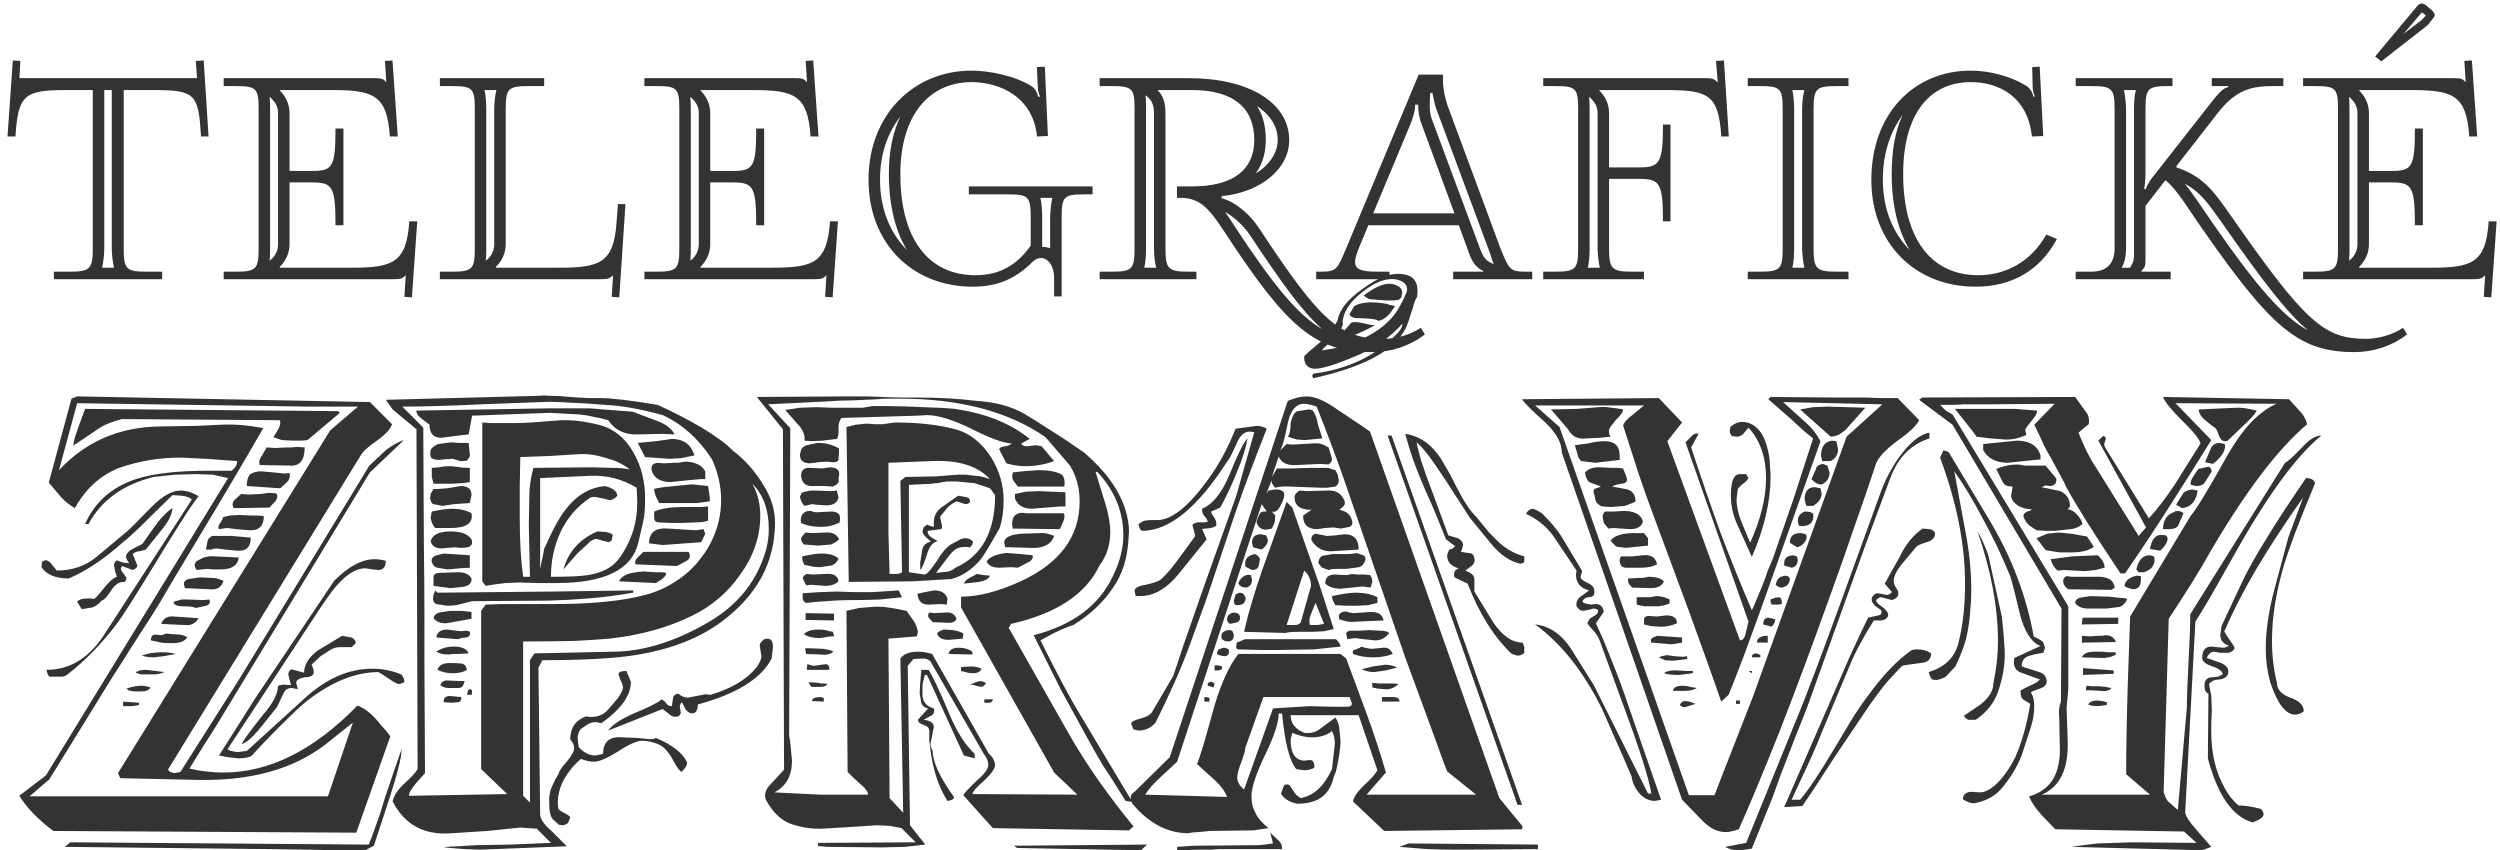 <svg width="197" height="67" viewBox="0 0 197 67" fill="none" xmlns="http://www.w3.org/2000/svg">
<path d="M1.532 6.158H15.529L15.425 4.8L16.051 4.765L16.434 10.754H15.842C15.633 7.481 15.459 7.098 12.186 7.098H9.749V19.563C9.749 21.199 9.923 21.408 11.56 21.408H12.778V22H4.248V21.408H5.466C7.103 21.408 7.312 21.199 7.312 19.563V7.098H5.188C1.915 7.098 1.428 7.481 1.219 10.754H0.592L1.01 4.765L1.602 4.8L1.532 6.158ZM8.809 7.098H8.217V19.563C8.217 20.05 8.147 20.677 8.043 21.095H8.983C8.879 20.642 8.809 20.05 8.809 19.563V7.098ZM17.627 6.158H29.535C30.092 6.158 30.196 6.227 30.44 6.471L30.336 4.8L30.928 4.765L31.345 10.754H30.719C30.51 7.481 29.43 7.098 26.157 7.098H22.049V7.133C22.467 7.55 22.815 8.142 22.815 8.908V13.47H24.625C26.227 13.47 26.436 13.121 26.436 10.127H27.063V17.752H26.436C26.436 14.758 26.227 14.375 24.625 14.375H22.815V19.249C22.815 20.015 22.467 20.607 22.049 21.025V21.095H27.689C30.962 21.095 32.042 20.712 32.251 17.439H32.877L32.46 23.427L31.868 23.393L31.972 21.687C31.728 21.93 31.624 22 31.067 22H17.627V21.408H18.567C20.204 21.408 20.378 21.199 20.378 19.563V8.595C20.378 6.958 20.204 6.784 18.567 6.784H17.627V6.158ZM21.91 19.249V8.908C21.91 8.421 21.701 8.073 21.422 7.794L21.248 7.62C21.283 8.003 21.283 8.386 21.283 8.595V19.563C21.283 19.841 21.283 20.189 21.248 20.538L21.422 20.398C21.701 20.12 21.91 19.737 21.91 19.249ZM37.413 19.563V8.595C37.413 6.958 37.239 6.784 35.602 6.784H34.662V6.158H42.879V6.784H41.695C40.059 6.784 39.85 6.958 39.85 8.595V19.249C39.85 20.015 39.502 20.607 39.084 21.025V21.095H44.028C47.301 21.095 48.381 20.712 48.59 17.439L48.694 16.081H49.286L48.798 23.427L48.206 23.393L48.311 21.687C48.067 21.93 47.928 22 47.371 22H34.662V21.408H35.602C37.239 21.408 37.413 21.199 37.413 19.563ZM38.179 7.098C38.283 7.55 38.318 8.142 38.318 8.595V19.563C38.318 19.841 38.318 20.189 38.283 20.538L38.457 20.398C38.736 20.12 38.945 19.737 38.945 19.249V8.595C38.945 8.107 39.014 7.516 39.119 7.098H38.179ZM50.779 6.158H62.687C63.244 6.158 63.349 6.227 63.592 6.471L63.488 4.8L64.08 4.765L64.498 10.754H63.871C63.662 7.481 62.583 7.098 59.31 7.098H55.201V7.133C55.619 7.55 55.967 8.142 55.967 8.908V13.47H57.778C59.379 13.47 59.588 13.121 59.588 10.127H60.215V17.752H59.588C59.588 14.758 59.379 14.375 57.778 14.375H55.967V19.249C55.967 20.015 55.619 20.607 55.201 21.025V21.095H60.842C64.115 21.095 65.194 20.712 65.403 17.439H66.03L65.612 23.427L65.02 23.393L65.124 21.687C64.881 21.93 64.776 22 64.219 22H50.779V21.408H51.719C53.356 21.408 53.53 21.199 53.53 19.563V8.595C53.53 6.958 53.356 6.784 51.719 6.784H50.779V6.158ZM55.062 19.249V8.908C55.062 8.421 54.853 8.073 54.574 7.794L54.4 7.62C54.435 8.003 54.435 8.386 54.435 8.595V19.563C54.435 19.841 54.435 20.189 54.4 20.538L54.574 20.398C54.853 20.12 55.062 19.737 55.062 19.249ZM81.219 19.354V17.125C81.219 15.489 81.045 15.315 79.409 15.315H76.345V14.688H86.094V15.315H85.467C83.831 15.315 83.657 15.489 83.657 17.125V23.358H83.065V21.93C83.065 20.886 82.543 20.329 82.02 20.329C81.811 20.329 81.567 20.433 81.394 20.607C80.14 21.861 78.747 22.592 76.658 22.592C71.923 22.592 68.441 19.215 68.441 14.166C68.441 8.978 72.062 5.566 76.554 5.566C77.981 5.566 80.035 5.984 81.324 6.819C81.602 7.028 81.707 7.272 81.811 7.62H81.951C81.881 7.376 81.776 7.237 81.776 6.75L81.707 5.287L82.334 5.252L82.577 10.719L81.707 10.754V10.649C81.359 7.655 78.817 6.471 76.554 6.471C73.281 6.471 70.948 9.013 70.948 13.713C70.948 18.901 73.211 21.687 76.867 21.687C78.782 21.687 80.14 20.886 81.219 19.354ZM81.985 15.593C82.09 16.046 82.125 16.708 82.125 17.125V19.458H82.159C82.368 19.458 82.577 19.493 82.751 19.563V17.125C82.751 16.708 82.821 16.046 82.925 15.593H81.985ZM70.948 9.187C69.938 10.475 69.346 12.146 69.346 14.166C69.346 16.464 70.147 18.379 71.47 19.702C70.565 18.24 70.043 16.185 70.043 13.713C70.043 11.903 70.356 10.405 70.948 9.187ZM96.54 16.708C96.749 17.021 96.993 17.334 97.236 17.752C100.3 22.418 102.285 24.855 104.2 25.934C102.633 24.577 101.032 22.348 98.49 18.518C98.002 17.787 97.201 17.056 96.54 16.708ZM98.942 13.678C100.022 13.017 100.683 12.042 100.683 11.032C100.683 9.953 100.091 9.048 99.047 8.351C99.534 9.082 99.743 9.988 99.743 11.032C99.743 11.833 99.569 12.843 98.942 13.678ZM90.273 7.55C90.308 7.794 90.308 8.351 90.308 8.595V19.563C90.308 20.05 90.273 20.677 90.168 21.095H91.108C91.004 20.642 90.934 20.189 90.934 19.563V8.908C90.934 8.56 90.865 8.073 90.586 7.794L90.308 7.516L90.273 7.55ZM86.652 6.158H93.685C98.42 6.158 101.589 8.107 101.589 11.032C101.589 13.365 99.256 15.176 96.261 15.454V15.628C97.236 15.837 98.49 16.847 99.221 17.996C104.026 25.273 105.523 26.701 109.04 26.701C110.015 26.701 111.129 26.387 111.964 25.83L112.278 26.352C111.059 27.292 109.597 27.745 108.134 27.745C103.643 27.745 101.449 25.865 96.47 18.24C95.321 16.499 94.59 15.593 93.058 15.593H92.745V14.688H93.963C97.132 14.688 98.838 13.4 98.838 11.032C98.838 8.456 97.132 7.098 93.963 7.098H91.248V7.133C91.665 7.55 91.84 8.142 91.84 8.908V19.563C91.84 21.199 92.048 21.408 93.685 21.408H94.277V22H86.652V21.408H87.592C89.228 21.408 89.402 21.199 89.402 19.563V8.595C89.402 6.958 89.228 6.784 87.592 6.784H86.652V6.158ZM103.714 22V21.408H104.097C105.351 21.408 105.385 21.199 106.082 19.563L111.792 5.879H113.707V6.053V6.367C113.707 6.993 113.881 7.759 114.055 8.282L118.233 19.563C118.895 21.199 118.965 21.408 120.218 21.408H120.74V22H114.508V21.408H116.875V21.338C116.388 21.164 116.005 20.642 115.796 20.05L114.96 17.752H107.823L107.057 19.598C106.883 20.05 106.778 20.398 106.778 20.642C106.778 21.234 107.3 21.408 108.519 21.408H109.494V22H103.714ZM114.612 16.812L112.036 9.814C111.827 9.291 111.757 8.734 111.757 8.456V8.316V8.247H111.513V8.316V8.386C111.513 8.63 111.374 9.222 111.13 9.814L108.206 16.812H114.612ZM112.697 7.341C112.697 7.69 112.662 7.968 112.662 8.212C112.662 8.595 112.662 8.978 112.871 9.5L116.667 19.702C116.945 20.433 117.224 20.607 117.711 20.816C117.607 20.607 117.502 20.224 117.398 19.911L113.185 8.595C113.08 8.316 112.976 7.829 112.871 7.307L112.697 7.341ZM126.794 8.908V13.191H129.196C130.798 13.191 131.042 12.808 131.042 9.814H131.634V17.439H131.042C131.042 14.444 130.798 14.096 129.196 14.096H126.794V19.563C126.794 21.199 127.003 21.408 128.639 21.408H129.544V22H121.606V21.408H122.546C124.182 21.408 124.357 21.199 124.357 19.563V8.595C124.357 6.958 124.182 6.784 122.546 6.784H121.606V6.158H134.419C134.976 6.158 135.081 6.227 135.324 6.471H135.359L135.22 4.8L135.847 4.765L136.23 10.754H135.638C135.429 7.481 134.628 7.098 131.355 7.098H126.028V7.133C126.446 7.55 126.794 8.142 126.794 8.908ZM125.889 8.908C125.889 8.421 125.68 8.073 125.401 7.794L125.227 7.62C125.262 8.003 125.262 8.386 125.262 8.595V19.563C125.262 20.05 125.227 20.677 125.123 21.095H126.063C125.958 20.642 125.889 19.876 125.889 19.563V8.908ZM137.723 22V21.408H138.663C140.299 21.408 140.474 21.199 140.474 19.563V8.595C140.474 6.958 140.299 6.784 138.663 6.784H137.723V6.158H145.661V6.784H144.756C143.12 6.784 142.911 6.958 142.911 8.595V19.563C142.911 21.199 143.12 21.408 144.756 21.408H145.661V22H137.723ZM141.24 7.098C141.344 7.55 141.379 8.282 141.379 8.595V19.563C141.379 20.05 141.344 20.677 141.24 21.095H142.18C142.075 20.642 142.006 19.876 142.006 19.563V8.595C142.006 8.107 142.075 7.516 142.18 7.098H141.24ZM162.086 18.831C160.763 21.304 158.534 22.592 155.679 22.592C150.944 22.592 147.462 19.215 147.462 14.166C147.462 8.978 150.805 5.566 155.296 5.566C156.724 5.566 158.465 5.984 159.753 6.819C160.032 7.028 160.136 7.272 160.241 7.62H160.345C160.275 7.376 160.171 7.237 160.171 6.75L160.136 5.287L160.728 5.252L161.007 10.719L160.136 10.754L160.101 10.649C159.753 7.655 157.56 6.471 155.296 6.471C152.023 6.471 149.969 9.013 149.969 13.713C149.969 18.901 152.232 21.687 155.888 21.687C158.151 21.687 160.101 20.538 161.25 18.483L162.086 18.831ZM149.934 9.048C148.959 10.371 148.368 12.077 148.368 14.166C148.368 16.464 149.168 18.379 150.491 19.702C149.586 18.24 149.064 16.185 149.064 13.713C149.064 11.868 149.342 10.301 149.934 9.048ZM168.161 8.595C168.161 8.107 168.195 7.516 168.3 7.098H167.36C167.464 7.55 167.534 8.177 167.534 8.595V19.563C167.534 20.155 167.429 20.677 167.186 21.095H167.847C167.952 20.886 168.161 20.677 168.161 20.12V15.907V13.678V8.595ZM172.165 14.479C172.896 15.384 173.627 16.534 174.428 17.683C177.84 22.592 179.929 24.994 181.879 26.039C180.173 24.611 178.293 22.139 175.055 17.508C173.975 15.976 173.349 15.106 172.165 14.479ZM186.44 26.701C187.415 26.701 188.529 26.387 189.365 25.83L189.678 26.352C188.46 27.292 186.997 27.745 185.535 27.745C181.217 27.745 179.059 25.934 173.662 18.205C172.548 16.638 171.573 14.932 170.633 14.201L169.066 16.22V20.433C169.066 20.99 168.996 21.095 168.753 21.338V21.408H171.051V22H163.565V21.408H164.783C166.002 21.408 166.629 20.781 166.629 19.563V8.595C166.629 6.958 166.42 6.784 164.783 6.784H163.565V6.158H171.19V6.784H170.876C169.24 6.784 169.066 6.958 169.066 8.595V13.678C169.066 14.201 168.996 14.758 168.961 14.862L169.066 14.932C169.101 14.827 169.31 14.34 169.658 13.922L174.219 8.107C175.089 6.993 175.229 6.993 175.577 6.854V6.784H174.289V6.158H179.929V6.784H179.128C177.492 6.784 176.238 7.028 174.811 8.839L171.503 13.086V13.191C173.662 13.922 174.463 15.106 175.786 16.986C181.67 25.447 183.167 26.701 186.44 26.701ZM190.85 0.97L189.388 2.676L190.85 1.562L191.163 1.213L190.85 0.97ZM191.128 0.378L191.651 0.83C191.755 0.935 191.86 1.074 191.86 1.179C191.86 1.283 191.79 1.353 191.72 1.457L191.303 1.979L187.647 4.835L187.159 4.452L190.502 0.447C190.606 0.343 190.711 0.273 190.815 0.273C190.92 0.273 191.024 0.308 191.128 0.378ZM181.484 6.158H193.392C193.949 6.158 194.053 6.227 194.297 6.471L194.192 4.8L194.784 4.765L195.202 10.754H194.575C194.367 7.481 193.287 7.098 190.014 7.098H185.906V7.133C186.324 7.55 186.672 8.142 186.672 8.908V13.47H188.482C190.084 13.47 190.293 13.121 190.293 10.127H190.92V17.752H190.293C190.293 14.758 190.084 14.375 188.482 14.375H186.672V19.249C186.672 20.015 186.324 20.607 185.906 21.025V21.095H191.546C194.819 21.095 195.899 20.712 196.107 17.439H196.734L196.316 23.427L195.724 23.393L195.829 21.687C195.585 21.93 195.481 22 194.924 22H181.484V21.408H182.424C184.06 21.408 184.234 21.199 184.234 19.563V8.595C184.234 6.958 184.06 6.784 182.424 6.784H181.484V6.158ZM185.766 19.249V8.908C185.766 8.421 185.558 8.073 185.279 7.794L185.105 7.62C185.14 8.003 185.14 8.386 185.14 8.595V19.563C185.14 19.841 185.14 20.189 185.105 20.538L185.279 20.398C185.558 20.12 185.766 19.737 185.766 19.249ZM30.892 33.426C30.773 33.813 30.355 34.26 29.64 34.767C29.044 35.184 28.657 35.527 28.478 35.795L13.233 60.652C13.322 60.801 13.501 60.89 13.769 60.92L14.216 60.831L18.866 53.499L29.104 36.689L30.445 35.438C30.922 35.08 31.384 34.827 31.831 34.678L29.148 37.226L17.167 56.986C16.78 57.612 16.392 58.223 16.005 58.819C15.647 59.415 15.289 59.996 14.932 60.562C15.796 60.771 16.69 60.875 17.614 60.875C21.22 60.875 24.737 59.117 28.165 55.6C28.642 55.779 29.089 56.092 29.506 56.539C29.655 56.688 29.834 56.897 30.042 57.165C30.281 57.403 30.519 57.686 30.758 58.014L28.075 65.614L4.202 65.48C3.01 64.586 2.116 63.662 1.52 62.708L3.621 61.099L17.972 37.673L16.765 37.405L15.424 37.36L13.769 37.405L12.115 37.584C9.701 38.18 7.987 39.416 6.974 41.294H6.706C7.481 39.536 8.852 38.343 10.819 37.718C12.16 37.3 14.053 37.092 16.497 37.092H18.24C18.538 36.883 18.687 36.63 18.687 36.332L16.228 36.153L14.395 36.063C12.697 36.034 11.027 36.302 9.388 36.868C7.898 37.464 6.736 38.522 5.901 40.042C5.484 39.804 5.126 39.521 4.828 39.193L3.845 38.031L5.633 31.414L6.08 31.235L29.148 31.682L30.892 33.426ZM15.647 39.103C15.23 39.64 14.753 40.34 14.216 41.205C13.68 42.039 13.069 43.023 12.383 44.155C11.638 45.377 11.012 46.391 10.506 47.195C9.999 48 9.597 48.611 9.299 49.028C8.047 50.697 6.721 52.068 5.32 53.141C5.171 53.29 4.947 53.35 4.649 53.32H3.889C3.8 53.26 3.725 53.082 3.666 52.783C5.484 52.783 6.989 51.874 8.181 50.056L15.111 39.372C15.021 39.223 14.753 39.118 14.306 39.059L13.591 39.014C12.488 40.087 11.623 40.937 10.998 41.562C10.372 42.158 9.955 42.531 9.746 42.68C8.256 44.021 6.81 44.99 5.409 45.586C4.396 45.586 3.681 45.288 3.264 44.692L3.308 44.289C3.427 44.2 3.502 44.155 3.532 44.155C3.74 44.126 3.934 44.245 4.113 44.513L4.471 44.96C5.693 44.96 6.736 44.602 7.6 43.887L10.059 41.831C10.178 41.741 10.819 41.1 11.981 39.908C12.816 39.074 13.561 38.657 14.216 38.657C14.693 38.657 15.17 38.806 15.647 39.103ZM13.591 40.042C13.561 40.519 13.293 41.071 12.786 41.697L11.489 43.306L10.998 43.44C10.789 43.44 10.61 43.514 10.461 43.663L10.819 44.558C10.819 44.707 10.7 44.826 10.461 44.915L9.612 44.602C9.552 44.722 9.522 44.796 9.522 44.826C9.522 44.915 9.582 45.02 9.701 45.139L9.969 45.541C9.94 45.69 9.895 45.794 9.835 45.854C9.418 45.824 9.06 46.048 8.762 46.525C8.435 47.031 8.181 47.3 8.002 47.329C7.824 47.568 7.585 47.747 7.287 47.866L6.438 48L6.08 47.419C6.199 47.24 6.527 47.151 7.064 47.151L7.421 47.195C7.54 47.106 7.66 46.987 7.779 46.838C7.928 46.659 8.077 46.48 8.226 46.301C8.375 46.122 8.524 45.958 8.673 45.809C8.852 45.631 9.031 45.511 9.209 45.452L9.075 45.049L8.986 44.558C8.986 44.379 9.06 44.245 9.209 44.155L9.701 44.334L10.193 44.379C10.074 44.26 9.984 44.096 9.925 43.887C9.925 43.708 10.044 43.529 10.282 43.351L11.221 42.859L12.071 41.652C12.607 40.877 13.114 40.34 13.591 40.042ZM30.4 44.2C30.4 44.647 30.221 44.886 29.863 44.915L29.372 44.871L28.791 44.781C28.075 44.781 27.315 45.243 26.511 46.167C26.123 46.614 25.572 47.389 24.857 48.492L17.927 59.042C18.017 59.132 18.27 59.206 18.687 59.266L19.447 59.176L23.918 55.108C25.646 53.499 27.449 52.694 29.327 52.694C30.132 52.694 30.892 52.843 31.607 53.141C31.756 53.29 31.846 53.484 31.875 53.722C31.786 53.812 31.637 53.871 31.428 53.901C31.309 53.901 31.056 53.767 30.668 53.499C30.132 53.141 29.849 52.962 29.819 52.962C28.031 52.962 26.168 53.708 24.231 55.198C23.813 55.526 23.232 56.062 22.487 56.807C21.742 57.522 20.848 58.446 19.805 59.579C19.566 59.698 19.224 59.758 18.776 59.758L17.972 59.668L17.256 59.534L20.118 55.019L26.332 45.765C27.464 44.632 28.522 44.066 29.506 44.066C29.834 44.066 30.132 44.111 30.4 44.2ZM26.958 50.101L25.035 51.264C24.32 51.8 23.962 52.381 23.962 53.007L22.979 52.739C22.83 52.798 22.74 52.932 22.711 53.141L22.934 53.991L22.308 53.946L21.906 54.035C21.906 54.661 21.503 55.436 20.699 56.36C19.745 57.552 19.194 58.312 19.045 58.64C19.402 58.521 19.834 58.163 20.341 57.567L21.817 55.734L22.353 54.617C22.472 54.348 22.681 54.214 22.979 54.214L23.471 54.303L23.337 53.812C23.337 53.603 23.56 53.454 24.007 53.365C24.484 53.365 24.722 53.231 24.722 52.962C24.722 52.783 24.663 52.59 24.544 52.381L25.259 51.711L26.019 51.219C26.257 51.07 26.511 50.995 26.779 50.995H27.271H27.718L28.031 50.682C28.031 50.504 27.926 50.355 27.718 50.235L26.958 50.101ZM29.461 66.642L28.791 67C28.373 67 27.792 67 27.047 67C26.332 67 25.468 66.985 24.454 66.955L21.191 66.911L5.096 66.732L5.544 66.374L29.059 66.553C29.238 66.136 29.431 65.614 29.64 64.988C29.878 64.362 30.117 63.632 30.355 62.798C30.653 61.933 30.907 61.188 31.115 60.562C31.324 59.937 31.503 59.43 31.652 59.042C31.652 59.668 31.294 61.069 30.579 63.245L29.461 66.642ZM28.209 32.04H24.186L21.191 31.995L6.08 31.772L4.649 37.047C6.736 34.812 9.358 33.664 12.518 33.605L15.468 33.56L17.346 33.471C18.389 33.411 19.522 33.5 20.744 33.739C19.253 36.332 17.51 39.282 15.513 42.591L13.501 45.944C13.263 46.361 12.965 46.867 12.607 47.464C12.249 48.06 11.817 48.745 11.311 49.52C11.132 49.788 10.834 50.25 10.416 50.906C10.029 51.532 9.507 52.351 8.852 53.365L3.889 61.412L2.325 62.753H25.84L27.807 56.941L25.616 58.685C23.083 60.622 19.73 61.546 15.558 61.456L9.478 61.322L9.299 60.92L26.019 33.918L28.209 32.04ZM26.645 32.398L6.706 32.219L6.214 33.56C6.095 33.888 5.991 34.186 5.901 34.454C5.842 34.693 5.797 34.916 5.767 35.125L7.958 33.649C8.375 33.411 8.926 33.202 9.612 33.023L22.04 33.113C22.07 33.143 22.085 33.202 22.085 33.292C22.085 33.441 22.04 33.605 21.951 33.783L21.548 34.454L22.219 34.678L23.023 34.722H23.784L24.231 34.678L26.779 32.532L26.645 32.398ZM20.788 40.668C20.788 41.443 20.416 41.816 19.671 41.786L18.642 41.697L17.882 41.607L17.256 41.697C17.227 41.667 17.212 41.607 17.212 41.518C17.212 41.428 17.271 41.309 17.391 41.16C17.51 40.981 17.569 40.847 17.569 40.758L18.106 40.623L18.866 40.579L19.76 40.623C19.909 40.623 20.058 40.623 20.207 40.623C20.386 40.623 20.58 40.638 20.788 40.668ZM19.76 42.367C19.76 43.112 19.402 43.455 18.687 43.395L17.748 43.306L17.078 43.217C16.929 43.217 16.794 43.246 16.675 43.306H16.228L16.362 42.591C16.422 42.442 16.541 42.322 16.72 42.233H18.285L19.76 42.367ZM24.007 35.259C24.007 36.272 23.62 36.749 22.845 36.689L20.475 36.645C20.445 36.585 20.431 36.496 20.431 36.377C20.431 36.257 20.505 36.093 20.654 35.885L21.012 35.259L21.682 35.303L22.532 35.259C22.651 35.259 22.77 35.259 22.889 35.259C23.038 35.259 23.202 35.244 23.381 35.214L24.007 35.259ZM18.821 43.932C18.732 44.558 18.255 44.871 17.391 44.871H16.809L16.318 44.826L15.513 44.915C15.424 44.826 15.364 44.707 15.334 44.558C15.334 44.438 15.394 44.319 15.513 44.2L16.049 43.932C16.377 43.842 16.66 43.812 16.899 43.842L17.927 43.887L18.821 43.932ZM17.614 45.765C17.465 46.271 17.108 46.495 16.541 46.435L14.574 46.346C14.514 46.167 14.485 46.048 14.485 45.988C14.485 45.839 14.604 45.72 14.842 45.631L15.736 45.496L16.765 45.541C16.973 45.541 17.256 45.616 17.614 45.765ZM16.497 47.24C16.616 47.538 16.467 47.717 16.049 47.776L15.424 47.911C15.274 47.821 14.947 47.776 14.44 47.776C13.933 47.776 13.68 47.657 13.68 47.419L14.306 47.24H14.753L16.049 47.285L16.497 47.24ZM15.647 48.715C15.409 49.133 15.036 49.311 14.529 49.252L13.591 49.207L12.697 49.162C12.875 48.715 13.218 48.522 13.725 48.581L15.647 48.715ZM22.8 37.271C22.889 37.539 22.815 37.792 22.576 38.031L22.085 38.478L19.447 38.299C19.447 37.911 19.522 37.613 19.671 37.405C19.849 37.256 20.133 37.166 20.52 37.136L21.548 37.226L22.442 37.315L22.8 37.271ZM14.753 50.235C14.544 50.533 14.172 50.682 13.635 50.682C13.158 50.682 12.845 50.667 12.697 50.638L11.892 50.459C11.892 50.131 12.026 49.982 12.294 50.012L12.741 50.056L13.099 49.922L13.546 49.967L14.216 50.012C14.485 50.071 14.664 50.146 14.753 50.235ZM13.859 51.532L12.875 51.711L12.115 51.8C11.758 51.8 11.445 51.755 11.177 51.666C11.623 51.487 12.145 51.398 12.741 51.398C13.158 51.398 13.531 51.442 13.859 51.532ZM12.965 52.962C12.607 53.111 12.249 53.171 11.892 53.141H11.087L10.685 53.007C10.834 52.858 11.102 52.783 11.489 52.783L12.294 52.873L12.965 52.962ZM11.847 54.169C11.758 54.378 11.534 54.482 11.177 54.482H10.819C10.759 54.482 10.655 54.482 10.506 54.482C10.387 54.453 10.252 54.423 10.104 54.393L9.969 54.259C10.416 54.11 10.804 54.035 11.132 54.035C11.37 54.035 11.609 54.08 11.847 54.169ZM10.953 55.555L10.416 55.645H9.701V55.287L10.953 55.377V55.555ZM21.772 38.88C21.891 39.059 21.876 39.252 21.727 39.461L21.235 39.998L18.419 40.042C18.359 39.923 18.329 39.834 18.329 39.774C18.329 39.625 18.389 39.491 18.508 39.372L19 38.925L19.581 38.969L20.565 38.925L21.191 38.835L21.772 38.88ZM51.818 31.906C52.951 32.413 54.083 32.994 55.216 33.649C56.408 34.365 57.258 34.991 57.764 35.527C58.688 36.212 59.493 37.122 60.178 38.254C60.774 39.208 61.072 40.176 61.072 41.16C61.072 44.289 59.672 46.897 56.87 48.983C55.112 50.295 52.846 51.174 50.075 51.621C48.376 51.889 45.932 52.023 42.743 52.023L42.43 52.605L42.564 64.228C42.624 64.616 42.922 65.033 43.458 65.48L44.665 66.687L37.825 66.955L36.663 66.911L34.964 66.776C35.292 66.717 35.665 66.687 36.082 66.687C36.499 66.657 36.991 66.627 37.557 66.598L40.239 66.553L43.414 66.419L42.296 65.301L40.999 65.212L38.407 65.48L35.59 65.659C33.444 65.838 31.894 65.003 30.941 63.155C31.03 62.708 31.328 62.246 31.835 61.769C32.401 61.263 32.759 60.875 32.908 60.607L32.818 33.828L30.941 32.264L30.404 31.503L42.43 31.191C42.728 31.161 43.071 31.161 43.458 31.191C43.876 31.191 44.352 31.22 44.889 31.28C45.455 31.31 45.932 31.34 46.319 31.369C46.737 31.369 47.065 31.369 47.303 31.369C48.197 31.369 49.702 31.548 51.818 31.906ZM60.804 51.889L60.849 51.532L60.894 51.129C60.953 50.474 60.73 50.22 60.223 50.369C59.985 50.548 59.865 50.712 59.865 50.861L59.999 51.711C59.999 51.949 59.865 52.247 59.597 52.605C58.822 53.558 57.615 54.274 55.976 54.751L55.618 54.706L54.903 54.84L54.232 54.974C53.934 54.974 53.681 54.87 53.472 54.661C53.174 54.691 53.025 54.84 53.025 55.108L52.936 55.645C52.757 55.645 52.623 55.585 52.534 55.466C52.444 55.317 52.31 55.198 52.131 55.108C51.893 55.347 51.192 55.704 50.03 56.181C48.927 56.658 48.227 57.12 47.929 57.567L52.221 55.868L52.846 56.36C52.966 56.479 53.174 56.509 53.472 56.449C53.562 56.36 53.621 56.271 53.651 56.181L53.562 55.645L53.696 55.332C53.756 55.391 53.785 55.421 53.785 55.421L54.009 55.868C54.218 56.166 54.456 56.271 54.724 56.181C54.903 56.062 54.992 55.838 54.992 55.511C58.062 54.676 59.999 53.469 60.804 51.889ZM49.717 53.722L49.359 52.873C48.942 52.873 48.734 52.962 48.734 53.141L48.912 53.633C49.032 53.842 49.091 54.035 49.091 54.214C49.032 54.453 48.898 54.721 48.689 55.019L47.84 56.002C47.512 56.33 47.094 56.494 46.588 56.494H46.454L46.185 56.449C45.351 56.748 44.934 57.358 44.934 58.282C45.142 58.491 45.246 58.715 45.246 58.953C45.246 59.191 45.038 59.564 44.621 60.071C44.263 60.458 44.054 60.771 43.995 61.009C43.816 61.307 43.682 61.561 43.592 61.769C43.503 61.948 43.428 62.127 43.369 62.306C43.339 62.455 43.309 62.619 43.279 62.798C43.279 62.947 43.279 63.14 43.279 63.379C43.279 63.975 43.384 64.377 43.592 64.586L44.039 64.988L44.352 65.033C44.621 64.973 44.77 64.884 44.8 64.765L44.934 64.407C44.904 64.318 44.74 64.198 44.442 64.049C44.144 63.9 43.995 63.781 43.995 63.692L43.95 63.289C43.95 62.663 44.114 62.038 44.442 61.412C44.8 60.786 45.246 60.249 45.783 59.802C46.17 59.951 46.513 60.026 46.811 60.026C47.199 60.026 47.825 59.758 48.689 59.221C49.553 58.655 50.194 58.372 50.611 58.372C50.999 58.372 51.416 58.461 51.863 58.64C52.28 58.819 52.653 59.206 52.981 59.802C53.279 60.369 53.517 60.711 53.696 60.831C53.994 60.562 54.143 60.309 54.143 60.071C53.785 59.325 52.966 58.685 51.684 58.148C51.535 58.238 51.341 58.267 51.103 58.238L50.209 58.148L49.047 58.103C48.033 58.014 47.526 58.446 47.526 59.4L46.945 59.534C46.439 59.534 45.992 59.311 45.604 58.864L45.559 58.551L45.515 58.103C45.545 57.806 45.634 57.582 45.783 57.433L46.319 57.075C46.528 56.956 46.737 56.897 46.945 56.897L47.392 56.986C48.942 55.883 49.717 54.795 49.717 53.722ZM60.357 43.351C60.506 42.814 60.581 42.263 60.581 41.697C60.581 40.176 60.148 38.984 59.284 38.12C59.701 38.865 59.91 39.7 59.91 40.623C59.91 42.292 59.374 43.857 58.301 45.318C57.317 46.718 56.05 47.791 54.501 48.536C52.623 49.46 50.462 50.056 48.018 50.325C47.333 50.384 46.424 50.444 45.291 50.504C44.188 50.533 42.832 50.548 41.223 50.548V62.708L41.76 63.245V52.023L42.117 51.487L48.376 51.353C50.79 51.323 53.323 50.518 55.976 48.939C58.211 47.598 59.672 45.735 60.357 43.351ZM56.11 36.198C55.067 34.588 53.77 33.426 52.221 32.711C50.492 32.234 48.987 31.965 47.705 31.906C46.662 31.817 45.709 31.757 44.844 31.727C44.01 31.667 43.294 31.652 42.698 31.682L37.915 31.861C36.663 31.921 35.516 31.965 34.472 31.995C33.459 32.025 32.535 32.04 31.701 32.04L33.355 33.694L33.4 42.769C33.429 44.915 33.444 46.778 33.444 48.358C33.444 49.937 33.444 51.249 33.444 52.292L33.489 60.92L32.818 61.68C32.401 62.157 32.207 62.5 32.237 62.708L39.971 62.574L37.915 60.607V48.134L38.272 47.642L39.569 47.598H43.637C46.647 47.598 49.047 47.359 50.835 46.882C51.729 46.644 52.534 46.286 53.249 45.809C53.994 45.333 54.62 44.766 55.127 44.111C55.663 43.455 56.08 42.725 56.378 41.92C56.676 41.115 56.825 40.266 56.825 39.372C56.825 38.329 56.587 37.271 56.11 36.198ZM37.021 35.795L36.931 34.901H36.127L35.545 34.856L34.517 34.991C34.249 35.11 34.055 35.259 33.936 35.438C33.876 35.795 33.906 36.019 34.025 36.108C34.174 36.198 34.368 36.242 34.606 36.242L35.009 36.198L35.679 36.153L36.261 36.332H36.484C36.603 36.332 36.708 36.317 36.797 36.287C36.976 36.108 37.05 35.944 37.021 35.795ZM55.574 37.136C55.395 36.838 55.171 36.645 54.903 36.555C54.665 36.436 54.352 36.377 53.964 36.377C53.785 36.406 53.621 36.436 53.472 36.466C53.353 36.466 53.234 36.466 53.115 36.466L52.31 36.511L51.818 36.466C51.401 36.526 51.252 36.749 51.371 37.136C51.58 37.703 52.072 37.986 52.846 37.986L54.143 37.852C54.948 37.762 55.425 37.733 55.574 37.762V37.136ZM37.021 36.868V37.986C36.723 38.045 36.499 38.075 36.35 38.075L35.59 38.12H34.16L34.025 37.584V36.868L34.606 36.824C34.845 36.764 35.158 36.734 35.545 36.734L36.305 36.824C36.395 36.853 36.633 36.868 37.021 36.868ZM50.835 39.282C50.835 37.941 50.537 36.749 49.941 35.706C49.285 34.514 48.361 33.769 47.169 33.471C46.096 33.202 45.112 33.083 44.218 33.113L41.849 33.292C41.432 33.322 40.999 33.337 40.552 33.337C40.135 33.337 39.703 33.337 39.256 33.337H38.63L38.004 33.292V45.809L38.272 46.167C38.6 46.107 38.883 46.063 39.122 46.033C39.39 46.003 39.629 45.973 39.837 45.944L40.955 45.899L42.385 45.944H43.861C47.646 45.944 49.792 44.886 50.298 42.769L50.701 41.026C50.79 40.638 50.835 40.057 50.835 39.282ZM55.797 38.299L55.931 39.193V39.506L54.948 39.64H51.952C51.684 39.193 51.55 38.82 51.55 38.522C51.788 38.463 52.042 38.418 52.31 38.388C52.578 38.358 52.861 38.329 53.16 38.299L54.545 38.165L55.797 38.299ZM37.021 39.64L37.155 39.014C37.155 38.537 36.872 38.299 36.305 38.299L35.232 38.478C34.577 38.537 34.219 38.552 34.16 38.522L33.936 38.925L33.891 39.282C33.951 39.551 34.04 39.7 34.16 39.729L34.875 39.864L35.769 39.729L37.021 39.64ZM55.797 39.908V41.026C55.559 41.115 55.261 41.16 54.903 41.16L53.83 41.205H52.757L51.818 41.16C51.639 41.13 51.55 41.011 51.55 40.802V40.311C52.087 40.072 52.832 39.953 53.785 39.953H55.261L55.797 39.908ZM37.155 40.445C36.737 40.206 36.216 40.087 35.59 40.087C35.232 40.087 34.711 40.162 34.025 40.311L33.936 40.802C33.996 41.16 34.115 41.428 34.294 41.607H35.501C36.752 41.607 37.304 41.22 37.155 40.445ZM55.44 41.697L54.858 41.786L52.668 41.652C51.654 41.562 51.148 41.95 51.148 42.814L52.221 42.948L55.261 42.725L55.574 42.054L55.44 41.697ZM37.155 42.501C36.886 42.084 36.335 41.875 35.501 41.875C34.606 41.875 34.085 42.129 33.936 42.635C34.025 43.023 34.323 43.217 34.83 43.217L35.232 43.172L35.858 43.127L36.261 43.172C36.618 43.172 36.857 43.142 36.976 43.082C37.125 42.993 37.2 42.889 37.2 42.769C37.2 42.65 37.185 42.561 37.155 42.501ZM54.277 43.485H50.701L50.209 43.977C50.06 44.126 50.015 44.289 50.075 44.468L53.338 44.602L54.098 44.2C54.277 44.081 54.367 43.947 54.367 43.798C54.367 43.768 54.337 43.663 54.277 43.485ZM37.021 44.736V43.753L34.964 43.619L34.428 43.753C34.1 43.842 33.966 44.021 34.025 44.289C34.115 44.558 34.264 44.707 34.472 44.736L35.277 44.871L36.216 44.781L37.021 44.736ZM52.489 45.139C52.34 45.109 52.191 45.094 52.042 45.094C51.923 45.094 51.803 45.094 51.684 45.094L50.924 45.049C50.775 45.02 50.641 45.02 50.522 45.049C50.403 45.049 50.269 45.064 50.12 45.094C49.404 45.184 48.957 45.422 48.778 45.809L51.684 45.944L52.176 45.631C52.414 45.422 52.519 45.258 52.489 45.139ZM37.155 45.586C36.976 45.258 36.633 45.094 36.127 45.094L34.696 45.139C34.368 45.139 34.189 45.243 34.16 45.452V46.167L35.501 46.346L36.395 46.257C36.931 46.197 37.185 45.973 37.155 45.586ZM49.896 46.703V46.525L43.548 46.614L34.472 46.703L34.294 46.525L34.16 46.882L34.115 47.24C34.174 47.449 34.264 47.568 34.383 47.598L35.232 47.732C35.679 47.732 36.037 47.687 36.305 47.598L37.2 47.374L43.279 47.329C44.323 47.3 45.381 47.24 46.454 47.151C47.556 47.061 48.704 46.912 49.896 46.703ZM37.155 48.76V48.224C37.006 48.194 36.857 48.179 36.708 48.179C36.559 48.149 36.425 48.134 36.305 48.134H35.456L34.606 48.268C34.338 48.358 34.189 48.507 34.16 48.715C34.368 48.983 34.696 49.118 35.143 49.118L37.155 48.76ZM37.021 49.788C36.961 49.729 36.842 49.699 36.663 49.699L36.35 49.743L35.232 49.609C34.726 49.609 34.443 49.818 34.383 50.235L36.127 50.369C36.186 50.31 36.38 50.265 36.708 50.235C36.976 50.206 37.08 50.056 37.021 49.788ZM54.724 35.885C54.456 35.02 53.86 34.588 52.936 34.588L51.684 34.767L50.254 34.901L50.835 36.019L52.757 36.153L53.651 36.108L54.724 35.885ZM36.931 51.487C36.782 51.129 36.395 50.951 35.769 50.951C35.232 50.951 34.77 51.085 34.383 51.353C34.621 51.502 34.949 51.577 35.367 51.577C35.516 51.547 35.65 51.532 35.769 51.532C35.918 51.532 36.037 51.532 36.127 51.532L36.931 51.487ZM36.797 52.783C36.737 52.486 36.603 52.322 36.395 52.292C36.216 52.262 35.888 52.247 35.411 52.247C34.905 52.247 34.592 52.426 34.472 52.783C34.83 52.962 35.232 53.052 35.679 53.052C36.156 53.052 36.529 52.962 36.797 52.783ZM53.16 34.231C52.921 33.783 52.489 33.441 51.863 33.202L49.851 32.442C49.166 32.383 48.585 32.338 48.108 32.308C47.631 32.278 47.273 32.249 47.035 32.219C46.707 32.189 46.424 32.174 46.185 32.174C45.947 32.174 45.738 32.174 45.559 32.174H43.458L32.818 32.353C32.788 32.562 32.938 32.785 33.265 33.023L33.846 33.471C33.846 34.156 34.16 34.499 34.785 34.499L35.769 34.365L36.931 34.231L37.2 32.755L43.369 32.532L45.738 32.666C46.066 32.696 46.409 32.755 46.767 32.845C47.124 32.904 47.512 32.994 47.929 33.113C48.465 33.918 49.27 34.29 50.343 34.231L52.221 34.186L53.16 34.231ZM36.618 53.678L35.456 53.633C35.039 53.573 34.785 53.693 34.696 53.991C34.905 54.14 35.113 54.214 35.322 54.214H36.127C36.276 54.214 36.395 54.154 36.484 54.035L36.618 53.678ZM37.2 54.393C37.14 54.333 37.08 54.303 37.021 54.303C36.991 54.303 36.946 54.333 36.886 54.393L36.797 54.751H37.155C37.185 54.721 37.2 54.602 37.2 54.393ZM36.35 54.929L35.903 54.885L35.411 54.84C35.083 54.87 34.934 55.034 34.964 55.332L35.59 55.377L36.127 55.332C36.305 55.272 36.38 55.138 36.35 54.929ZM40.999 36.019L43.369 35.929L45.515 35.795C46.23 35.736 46.99 35.84 47.795 36.108C48.51 36.287 49.121 36.585 49.628 37.002C49.3 36.913 48.838 36.868 48.242 36.868L46.677 36.824L42.028 36.868C41.819 37.703 41.715 38.388 41.715 38.925L41.67 41.383L41.76 45.452H41.223C41.044 44.17 40.955 42.605 40.955 40.758V38.388L40.999 36.019ZM42.564 37.673L46.498 37.494C47.81 37.434 49.032 37.747 50.164 38.433L50.209 39.327C50.269 41.056 49.792 42.62 48.778 44.021C48.272 44.707 47.452 45.139 46.319 45.318C45.783 45.407 44.814 45.452 43.414 45.452C43.414 44.2 43.667 43.023 44.174 41.92C44.71 40.787 45.5 39.878 46.543 39.193L46.856 39.148L47.526 39.282L48.063 39.416C48.331 39.357 48.525 39.238 48.644 39.059C48.614 38.701 48.286 38.448 47.661 38.299C46.468 38.418 45.455 39.014 44.621 40.087C44.144 40.653 43.563 41.711 42.877 43.261C42.877 43.321 42.803 43.693 42.654 44.379C42.534 44.915 42.505 45.258 42.564 45.407V37.673ZM47.08 41.875L47.75 41.92C48.018 41.98 48.197 42.054 48.286 42.144L48.197 42.591L47.974 42.725L47.437 42.591L46.99 42.456C46.871 42.486 46.781 42.516 46.722 42.546C46.662 42.576 46.603 42.605 46.543 42.635C46.305 42.874 46.066 43.097 45.828 43.306C45.619 43.485 45.44 43.663 45.291 43.842L44.397 44.871C44.785 43.47 45.679 42.471 47.08 41.875ZM85.433 35.661C87.132 37.122 88.22 38.642 88.697 40.221C88.875 40.817 88.965 41.369 88.965 41.875L88.92 42.546C88.831 44.036 88.428 45.288 87.713 46.301C86.968 47.434 85.925 48.417 84.584 49.252C84.315 49.311 83.779 49.535 82.974 49.922L81.991 50.459C83.302 53.111 84.36 55.093 85.165 56.405L89.233 63.2L88.697 63.111L87.489 61.188C87.37 61.009 87.191 60.741 86.953 60.383C86.744 60.026 86.476 59.564 86.148 58.998L83.645 54.438L81.454 50.056C84.554 49.252 86.64 47.687 87.713 45.362C88.249 44.26 88.518 43.202 88.518 42.188C88.518 40.311 87.832 38.642 86.461 37.181H86.327L87.087 39.64C87.355 40.504 87.489 41.264 87.489 41.92C87.489 42.933 87.206 43.812 86.64 44.558C85.567 46.823 83.242 48.358 79.666 49.162L79.487 49.475L84.181 57.746C84.926 59.057 85.731 60.324 86.595 61.546C87.46 62.768 88.369 63.96 89.322 65.122L88.965 65.435L78.235 65.257L75.911 62.663C75.97 62.514 76.298 62.157 76.894 61.591C77.55 61.024 77.878 60.592 77.878 60.294C77.878 59.996 77.758 59.698 77.52 59.4L73.318 52.113C73.169 51.964 72.96 51.889 72.692 51.889L71.977 51.934L71.529 52.471L71.708 65.033L72.915 66.553L71.306 66.732L69.473 66.776L65.092 66.732C64.943 66.702 64.809 66.687 64.689 66.687C64.6 66.687 64.525 66.687 64.466 66.687V66.419L72.155 66.374L71.038 65.257L70.144 65.078L69.071 65.033L67.014 65.167L64.779 65.301C63.885 65.331 63.005 65.182 62.141 64.854C61.426 64.526 60.83 63.915 60.353 63.021C60.204 62.604 60.323 62.202 60.711 61.814L61.783 60.652L61.694 33.828L59.638 31.28L66.835 31.235C67.163 31.235 67.551 31.235 67.998 31.235C68.445 31.235 68.951 31.25 69.518 31.28C70.173 31.31 70.725 31.325 71.172 31.325C71.619 31.325 71.977 31.325 72.245 31.325C73.973 31.325 75.553 31.414 76.984 31.593C78.444 31.682 79.696 32.025 80.739 32.621C81.246 32.919 81.886 33.322 82.661 33.828C83.436 34.305 84.36 34.916 85.433 35.661ZM73.183 52.783C73.332 53.022 73.541 53.424 73.809 53.991C74.078 54.557 74.406 55.302 74.793 56.226C75.389 57.657 76.06 58.715 76.805 59.4V59.758L75.955 59.534L73.049 53.186H72.871L72.692 53.946V54.527C72.632 55.212 72.93 55.645 73.586 55.824C73.675 56.122 73.571 56.33 73.273 56.449L72.781 56.718C73.318 56.777 73.586 56.971 73.586 57.299L73.452 57.969L73.318 58.64C73.318 58.789 73.377 58.968 73.496 59.176C73.496 60.041 74.063 61.263 75.195 62.842C75.136 62.991 74.957 63.081 74.659 63.111C73.973 62.038 73.526 60.697 73.318 59.087C73.288 58.849 73.258 58.61 73.228 58.372C73.228 58.103 73.228 57.85 73.228 57.612C73.228 57.373 73.079 57.209 72.781 57.12C72.483 57.031 72.334 56.897 72.334 56.718L73.139 55.824C72.9 55.794 72.722 55.66 72.602 55.421L72.468 54.617L72.513 53.812L72.602 52.783H73.183ZM89.903 67L80.158 66.821L79.889 66.642L90.395 66.553L89.903 67ZM82.393 34.454C79.472 32.427 75.642 31.414 70.903 31.414C70.546 31.414 70.218 31.414 69.92 31.414C69.652 31.414 69.398 31.429 69.16 31.459C68.564 31.489 67.923 31.518 67.238 31.548C66.552 31.548 65.822 31.578 65.047 31.638L60.532 31.861L62.275 33.739L62.186 57.657C62.186 57.716 62.186 57.82 62.186 57.969C62.216 58.118 62.245 58.312 62.275 58.551L62.409 59.937C62.409 61.129 61.947 61.963 61.023 62.44L64.645 62.619H68.4C68.4 62.38 68.177 62.082 67.729 61.725C67.461 61.486 67.252 61.292 67.103 61.144C66.954 60.995 66.85 60.89 66.791 60.831L66.701 48.134L67.685 47.911L68.758 47.821C69.145 47.791 69.547 47.806 69.965 47.866C70.382 47.925 70.874 48.015 71.44 48.134L72.066 49.028C72.185 49.237 72.275 49.49 72.334 49.788L72.245 50.146L70.009 50.325L70.099 62.887L71.172 64.049L70.948 51.889C71.216 51.532 71.678 51.353 72.334 51.353C72.692 51.353 73.064 51.413 73.452 51.532L77.922 59.4C78.191 59.609 78.355 59.892 78.414 60.249C78.414 60.547 78.131 60.965 77.565 61.501C76.969 62.008 76.656 62.365 76.626 62.574L84.897 62.619L83.064 60.875L75.732 47.866V47.017C77.103 47.017 78.668 46.614 80.426 45.809C83.525 44.379 85.075 42.278 85.075 39.506C85.075 38.463 84.822 37.524 84.315 36.689L82.393 34.454ZM66.12 35.348C66.12 35.646 66.105 35.914 66.075 36.153C66.075 36.362 65.897 36.451 65.539 36.421L65.181 36.377L64.511 36.421C64.451 36.421 64.362 36.436 64.242 36.466C64.123 36.466 63.989 36.481 63.84 36.511C63.303 36.511 63.035 36.287 63.035 35.84L63.125 35.438C63.184 35.289 63.333 35.169 63.572 35.08L64.421 34.901C65.077 34.901 65.643 35.05 66.12 35.348ZM83.689 37.405C83.868 37.613 83.928 37.926 83.868 38.343H80.202L79.845 37.852C79.755 37.733 79.74 37.524 79.8 37.226L80.605 37.136L81.812 37.047C82.646 37.047 83.272 37.166 83.689 37.405ZM66.075 37.673C66.105 37.792 66.105 37.897 66.075 37.986C66.046 38.105 65.897 38.224 65.628 38.343L64.958 38.299H64.153C63.527 38.358 63.184 38.09 63.125 37.494C63.125 37.047 63.363 36.838 63.84 36.868L64.823 36.913L65.36 36.824C66.016 36.824 66.254 37.107 66.075 37.673ZM83.958 39.908H83.555L81.32 40.087C80.635 40.087 80.188 39.819 79.979 39.282V38.925L80.828 38.746L81.856 38.701L83.958 38.791V39.908ZM66.075 39.193C65.986 39.64 65.628 39.849 65.002 39.819L64.376 39.774L63.974 39.729L63.393 39.864C63.214 39.685 63.095 39.446 63.035 39.148L63.169 38.835C63.557 38.686 63.929 38.627 64.287 38.657L65.539 38.701L65.941 38.657L66.075 39.193ZM83.823 40.445C83.913 40.594 83.898 40.817 83.779 41.115L83.511 41.697L79.8 41.652C79.711 41.234 79.755 40.907 79.934 40.668C80.143 40.43 80.456 40.355 80.873 40.445H83.823ZM66.165 41.16C65.747 41.398 65.256 41.518 64.689 41.518C64.064 41.518 63.542 41.413 63.125 41.205C63.065 40.907 63.11 40.668 63.259 40.489C63.408 40.311 63.631 40.236 63.929 40.266C64.078 40.355 64.287 40.385 64.555 40.355L65.494 40.311C65.762 40.311 65.956 40.37 66.075 40.489C66.195 40.579 66.224 40.802 66.165 41.16ZM83.064 42.233C82.825 42.918 82.199 43.231 81.186 43.172L79.666 43.127H79.219L79.129 42.769C79.129 42.352 79.606 42.114 80.56 42.054L81.946 42.009C82.303 41.98 82.676 42.054 83.064 42.233ZM66.12 42.501C65.971 42.65 65.762 42.784 65.494 42.904L64.466 42.993L63.348 42.904C63.199 42.755 63.125 42.605 63.125 42.456C63.125 42.367 63.244 42.203 63.482 41.965L64.019 42.009L64.958 41.965C65.554 41.905 65.941 42.084 66.12 42.501ZM81.365 43.753C81.424 43.932 81.35 44.096 81.141 44.245L80.202 44.736L79.711 44.692L78.772 44.736C78.235 44.736 77.892 44.572 77.743 44.245C77.982 43.887 78.504 43.663 79.308 43.574L80.471 43.663L81.365 43.753ZM66.075 44.021C65.986 44.26 65.807 44.438 65.539 44.558L64.645 44.692C64.287 44.692 64.019 44.662 63.84 44.602L63.393 44.513C63.363 44.483 63.348 44.453 63.348 44.423C63.259 44.304 63.214 44.111 63.214 43.842C63.87 43.693 64.376 43.619 64.734 43.619C65.36 43.619 65.807 43.753 66.075 44.021ZM78.012 45.362C77.922 45.601 77.639 45.765 77.162 45.854L75.955 45.988C76.015 45.809 76.164 45.66 76.402 45.541L76.984 45.228C76.984 45.228 77.162 45.258 77.52 45.318L78.012 45.362ZM66.075 45.809C65.837 46.048 65.479 46.167 65.002 46.167L63.885 46.078L63.527 46.122L63.259 45.586C63.259 45.437 63.363 45.318 63.572 45.228L64.064 45.273L65.047 45.228C65.673 45.169 66.016 45.362 66.075 45.809ZM71.082 47.061C70.546 47.121 69.965 47.18 69.339 47.24C68.713 47.27 68.057 47.285 67.372 47.285C66.507 47.285 65.762 47.315 65.136 47.374C64.511 47.404 63.989 47.449 63.572 47.508C63.303 47.478 63.199 47.225 63.259 46.748L64.6 46.659L65.941 46.614L67.327 46.659H68.758L70.814 46.525L71.082 47.061ZM74.659 47.151L74.614 47.642L74.167 47.598L73.228 47.642C72.662 47.672 72.349 47.389 72.289 46.793L72.871 46.659L73.631 46.525C74.167 46.525 74.51 46.733 74.659 47.151ZM75.374 48.76C75.285 48.998 75.046 49.103 74.659 49.073L73.496 49.028L73.183 48.671C73.154 48.641 73.139 48.581 73.139 48.492C73.139 48.402 73.169 48.328 73.228 48.268L73.631 48.313L74.48 48.268C74.927 48.209 75.225 48.373 75.374 48.76ZM65.718 48.894L63.482 48.849V48.313L65.718 48.358V48.894ZM75.911 49.922L75.866 50.325L74.838 50.414C74.391 50.444 74.078 50.325 73.899 50.056C73.809 49.937 73.854 49.833 74.033 49.743L74.346 49.609C75.061 49.609 75.583 49.714 75.911 49.922ZM65.718 50.146C65.39 50.146 65.136 50.176 64.958 50.235L64.6 50.28C64.064 50.28 63.646 50.176 63.348 49.967C63.587 49.729 63.959 49.609 64.466 49.609C64.794 49.609 65.047 49.639 65.226 49.699L65.628 49.788C65.688 49.967 65.718 50.086 65.718 50.146ZM76.626 51.353V51.577L74.748 51.532C74.808 51.204 75.076 51.04 75.553 51.04C75.97 51.04 76.328 51.144 76.626 51.353ZM65.673 51.353C65.434 51.562 65.107 51.636 64.689 51.577L63.527 51.532L63.438 51.085H63.929L64.868 51.129C65.285 51.189 65.554 51.264 65.673 51.353ZM65.36 52.783H63.572L63.617 52.337L64.108 52.471L65.047 52.337C65.256 52.337 65.36 52.486 65.36 52.783ZM77.341 52.694C77.252 52.932 77.028 53.052 76.671 53.052C76.462 53.052 76.268 53.022 76.089 52.962L75.732 52.873V52.56L76.537 52.515C76.805 52.515 77.073 52.575 77.341 52.694ZM78.146 36.108C78.772 37.151 79.085 38.254 79.085 39.416C79.085 40.251 78.98 40.981 78.772 41.607C78.056 42.889 77.565 43.708 77.296 44.066C76.611 44.871 75.836 45.392 74.972 45.631L71.887 45.809L66.88 45.854L66.701 33.649L67.416 33.471L68.266 33.381L68.936 33.426H69.562L70.501 33.292C72.379 33.292 73.973 33.471 75.285 33.828C76.417 34.126 77.371 34.886 78.146 36.108ZM76.358 53.991C76.566 53.931 76.745 53.946 76.894 54.035L77.341 54.125C77.431 54.125 77.55 54.035 77.699 53.856C77.58 53.737 77.431 53.678 77.252 53.678C77.132 53.678 76.969 53.722 76.76 53.812L76.358 53.991ZM65.226 53.901C65.077 54.05 64.898 54.125 64.689 54.125H63.929L63.706 53.767C64.183 53.767 64.511 53.797 64.689 53.856C64.987 53.856 65.166 53.871 65.226 53.901ZM64.913 55.019V55.287L63.974 55.242C64.004 55.034 64.213 54.929 64.6 54.929C64.749 54.929 64.853 54.959 64.913 55.019ZM78.235 55.108C78.235 55.227 78.161 55.317 78.012 55.377H77.565V55.108H78.235ZM81.141 34.588L80.471 34.946C80.53 35.095 80.679 35.169 80.918 35.169L81.633 35.08L82.08 35.169L83.064 36.332C82.348 36.6 81.588 36.734 80.784 36.734C80.307 36.734 79.815 36.66 79.308 36.511L78.727 35.393C78.787 35.274 78.936 35.199 79.174 35.169C79.442 35.14 79.621 35.065 79.711 34.946C79.055 34.916 77.967 34.514 76.447 33.739C75.016 33.053 73.884 32.711 73.049 32.711L72.289 32.755L66.299 32.934C66.15 33.143 66.075 33.381 66.075 33.649V34.096C66.075 34.305 66.031 34.469 65.941 34.588L64.823 34.722L63.929 34.767L63.393 34.722C63.453 34.305 63.289 33.888 62.901 33.471L61.873 32.308L63.035 32.129L64.332 32.085L65.539 32.129H67.998L68.758 31.995C70.337 31.995 71.663 32.025 72.737 32.085C73.809 32.114 74.644 32.159 75.24 32.219C77.684 32.577 79.651 33.366 81.141 34.588ZM70.009 36.466V41.965L70.099 45.228H70.635C70.784 45.228 70.933 45.184 71.082 45.094L70.948 37.897L71.351 37.584L73.765 37.539L75.463 37.405H76.089C76.209 37.405 76.313 37.42 76.402 37.449C76.522 37.449 76.656 37.464 76.805 37.494C77.162 37.494 77.565 37.584 78.012 37.762C77.058 36.719 75.538 36.242 73.452 36.332L70.009 36.466ZM78.012 38.478C77.684 38.358 77.282 38.224 76.805 38.075L75.419 37.941H74.569C74.271 38.001 74.033 38.045 73.854 38.075C73.675 38.075 73.526 38.09 73.407 38.12L71.619 38.209V45.094L72.871 45.273C73.049 45.243 73.377 44.871 73.854 44.155C74.182 43.589 74.54 43.172 74.927 42.904L75.598 42.546C75.717 42.456 75.881 42.412 76.089 42.412C76.328 42.412 76.522 42.501 76.671 42.68L76.626 42.904L76.447 43.127C75.851 43.038 75.404 43.142 75.106 43.44C75.076 43.47 75.031 43.514 74.972 43.574C74.912 43.634 74.838 43.723 74.748 43.842L73.765 45.139L74.659 45.049C74.927 44.99 75.136 44.886 75.285 44.736C77.371 43.812 78.414 41.905 78.414 39.014L78.012 38.478ZM75.508 39.059L74.301 39.908C73.824 40.206 73.586 40.623 73.586 41.16V41.518C73.318 41.458 73.139 41.398 73.049 41.339L72.781 41.562L72.692 41.875C72.692 41.995 72.796 42.158 73.005 42.367L73.362 42.68C73.034 42.74 72.811 42.918 72.692 43.217L72.513 44.334V44.915C72.662 44.766 72.841 44.349 73.049 43.663C73.228 43.067 73.511 42.725 73.899 42.635C73.72 42.546 73.541 42.442 73.362 42.322C73.183 42.203 73.094 42.039 73.094 41.831L74.167 41.697C74.257 41.607 74.257 41.428 74.167 41.16L74.078 40.713L74.704 39.953C74.853 39.804 75.076 39.655 75.374 39.506L76.089 39.729C76.209 39.729 76.328 39.67 76.447 39.551C76.447 39.372 76.373 39.252 76.224 39.193L75.508 39.059ZM107.957 34.007L118.15 62.887L119.983 65.122L119.939 65.346L109.075 65.48L106.616 63.155C106.676 62.798 106.974 62.365 107.51 61.859C107.808 61.591 108.032 61.367 108.181 61.188C108.36 60.98 108.479 60.816 108.539 60.697L107.063 56.36H101.699C101.699 56.986 102.056 57.448 102.771 57.746C103.278 57.806 103.695 57.701 104.023 57.433L105.23 56.539C105.409 56.807 105.513 57.105 105.543 57.433L105.633 58.372C105.633 58.938 105.513 59.743 105.275 60.786C105.215 60.935 105.156 61.084 105.096 61.233C105.066 61.382 105.022 61.531 104.962 61.68C104.575 62.783 103.666 63.334 102.235 63.334C101.609 63.215 101.177 62.947 100.939 62.529L101.162 61.948C101.222 61.799 101.371 61.769 101.609 61.859L102.056 62.529C102.175 62.678 102.324 62.798 102.503 62.887C103.517 62.708 104.336 61.948 104.962 60.607L105.186 58.595C105.186 58.238 105.111 57.91 104.962 57.612C104.545 57.94 104.023 58.103 103.397 58.103C102.891 58.103 102.369 57.984 101.833 57.746L101.699 58.282C101.699 59.355 102.056 59.907 102.771 59.937L103.174 59.892C103.442 59.862 103.576 60.056 103.576 60.473C103.457 60.592 103.204 60.667 102.816 60.697L102.414 60.652L102.146 60.607C101.609 59.951 101.237 58.491 101.028 56.226H100.76C100.76 56.941 100.402 58.029 99.687 59.489C98.972 60.98 98.614 62.068 98.614 62.753C98.614 63.26 98.733 63.722 98.972 64.139C99.121 64.467 99.448 64.839 99.955 65.257L98.748 65.435L95.35 65.48C95.022 65.51 94.71 65.54 94.412 65.569C94.143 65.569 93.89 65.599 93.651 65.659C92.221 65.659 90.909 65.063 89.717 63.871L89.226 63.334L89.091 62.887C89.091 62.678 89.196 62.514 89.404 62.395L92.176 59.668L101.475 31.593C102.041 31.355 102.533 31.235 102.95 31.235C103.636 31.235 104.485 31.608 105.499 32.353C105.916 32.621 106.318 32.889 106.706 33.158C107.123 33.426 107.54 33.709 107.957 34.007ZM99.821 33.783C99.404 34.827 98.927 36.063 98.39 37.494C97.854 38.925 97.288 40.549 96.692 42.367L94.993 47.419C94.874 47.747 94.71 48.194 94.501 48.76C94.292 49.326 94.039 50.027 93.741 50.861C93.085 52.649 92.191 54.676 91.058 56.941C90.701 57.358 90.254 57.567 89.717 57.567L89.315 57.478L89.136 57.031C89.136 56.882 89.375 56.748 89.852 56.628C90.328 56.509 90.641 56.33 90.79 56.092L92.444 53.275C92.564 52.947 92.817 52.188 93.204 50.995C93.622 49.803 94.188 48.179 94.903 46.122L97.407 39.103L98.837 34.052L98.48 34.007C98.033 34.007 97.675 34.35 97.407 35.035C97.049 35.84 96.811 36.287 96.692 36.377C94.367 40.013 92.132 41.831 89.986 41.831C89.837 41.741 89.747 41.562 89.717 41.294L90.075 41.071C90.254 41.011 90.477 40.981 90.746 40.981H91.193C92.295 40.981 93.592 39.968 95.082 37.941C95.976 36.749 96.736 35.363 97.362 33.783L99.016 33.56C99.314 33.56 99.582 33.635 99.821 33.783ZM116.317 40.713C116.735 41.22 117.077 41.637 117.346 41.965C117.644 42.263 117.852 42.471 117.971 42.591C118.597 43.217 119.313 43.634 120.117 43.842V44.2C120.117 44.319 120.013 44.394 119.804 44.423C118.97 44.245 118.18 43.693 117.435 42.769L115.826 40.802L113.948 37.897C112.845 36.198 112.07 35.184 111.623 34.856C111.683 35.154 111.802 35.631 111.981 36.287C112.19 36.943 112.488 37.777 112.875 38.791L114.127 42.188L114.887 42.412C115.155 42.561 115.289 42.74 115.289 42.948L115.2 43.306L115.11 43.485L115.691 43.574C115.99 43.574 116.153 43.723 116.183 44.021C116.243 44.2 116.183 44.379 116.004 44.558L115.468 44.96C115.945 45.139 116.183 45.362 116.183 45.631V46.614L117.659 49.028C118.374 50.101 119.149 50.638 119.983 50.638L120.117 50.995V51.442C119.968 51.591 119.79 51.666 119.581 51.666L119.134 51.532C117.733 50.22 116.571 48.373 115.647 45.988L114.708 45.541C114.619 45.511 114.574 45.422 114.574 45.273C114.574 45.184 114.604 45.079 114.663 44.96L114.931 44.781C114.335 44.602 114.037 44.275 114.037 43.798C114.037 43.678 114.097 43.514 114.216 43.306L114.484 43.217L114.663 43.038L113.948 42.501C113.829 42.203 113.635 41.726 113.367 41.071C113.099 40.385 112.726 39.521 112.249 38.478C111.921 37.703 111.623 36.958 111.355 36.242C111.117 35.527 110.908 34.842 110.729 34.186C111.713 34.335 112.532 34.827 113.188 35.661C113.397 35.9 113.62 36.242 113.859 36.689C114.127 37.107 114.425 37.658 114.753 38.343C115.349 39.506 115.87 40.296 116.317 40.713ZM109.656 34.32L119.939 63.423H119.581L109.343 34.32H109.656ZM98.301 34.544C98.182 35.289 97.913 36.153 97.496 37.136C97.109 38.12 96.662 39.074 96.155 39.998L95.44 40.311C95.44 40.4 95.514 40.549 95.663 40.758C95.812 40.966 95.872 41.175 95.842 41.383C95.812 41.473 95.663 41.547 95.395 41.607C95.246 41.637 95.112 41.652 94.993 41.652C94.874 41.652 94.784 41.667 94.724 41.697L95.082 42.501L92.802 45.318C91.878 46.42 90.895 46.972 89.852 46.972H89.494L89.404 46.569C89.404 46.331 89.703 46.167 90.299 46.078C90.954 45.929 91.357 45.78 91.506 45.631C91.893 45.303 92.43 44.662 93.115 43.708L94.188 42.233L93.964 41.383C93.994 41.294 94.128 41.22 94.367 41.16H94.903L95.171 41.115C95.112 40.907 95.022 40.758 94.903 40.668C94.784 40.549 94.724 40.355 94.724 40.087C95.529 39.759 96.23 38.91 96.826 37.539C97.511 35.84 98.003 34.842 98.301 34.544ZM101.028 66.911H96.155C95.976 66.911 95.738 66.925 95.44 66.955C95.142 66.955 94.814 66.955 94.456 66.955C94.128 66.955 93.8 66.97 93.473 67C93.175 67 92.936 67 92.757 67V66.732L94.099 66.642L99.284 66.598L100.313 66.463L100.089 65.614L100.76 66.24C100.939 66.389 101.028 66.612 101.028 66.911ZM121.19 66.911L114.797 66.955C114.022 66.955 113.248 66.94 112.473 66.911C111.728 66.851 110.997 66.791 110.282 66.732L110.997 66.463L121.19 66.553V66.911ZM99.553 54.929L98.122 58.953C98.122 59.162 98.018 59.534 97.809 60.071C97.6 60.607 97.496 61.009 97.496 61.278C97.496 61.605 97.675 61.918 98.033 62.217L100.313 55.824L103.174 55.645L104.917 55.689H106.169C106.408 55.689 106.527 55.6 106.527 55.421L106.348 54.929H99.553ZM100.849 35.527L101.386 34.991L101.833 35.035L103.353 34.946C103.74 34.916 103.993 34.931 104.113 34.991C104.262 35.02 104.455 35.11 104.694 35.259L104.962 36.153C104.962 36.332 104.873 36.481 104.694 36.6L104.023 36.555L102.235 36.645C101.46 36.704 100.968 36.481 100.76 35.974L100.223 37.584L100.626 36.913H101.877L103.174 36.868H104.694C104.843 36.928 104.947 36.972 105.007 37.002C105.096 37.002 105.171 37.017 105.23 37.047L105.409 37.405L105.499 37.852C105.499 38.06 105.409 38.224 105.23 38.343L104.56 38.433H104.068L101.699 38.343C101.192 38.314 100.79 38.343 100.491 38.433C100.253 38.194 100.164 37.986 100.223 37.807L99.776 38.925L99.955 38.657C100.253 38.597 100.477 38.567 100.626 38.567C100.834 38.567 101.013 38.642 101.162 38.791C101.251 38.999 101.177 39.327 100.939 39.774C100.73 40.221 100.491 40.4 100.223 40.311L100.491 40.623L100.447 41.16L100.223 41.652L99.776 41.741C99.389 41.741 99.135 41.547 99.016 41.16C99.016 41.041 99.106 40.802 99.284 40.445C99.374 40.325 99.553 40.281 99.821 40.311L99.419 39.729L92.757 60.026L91.506 61.188C90.88 61.755 90.463 62.231 90.254 62.619L96.692 62.798C96.543 62.38 96.23 61.948 95.753 61.501L94.322 60.205C94.531 59.758 94.978 58.267 95.663 55.734C96.23 53.827 96.87 52.426 97.586 51.532H105.633L106.08 51.889L107.734 56.36C108.3 57.91 108.792 59.415 109.209 60.875L107.689 62.619H116.317L114.037 60.786C114.008 60.726 113.903 60.458 113.724 59.981C113.546 59.474 113.292 58.774 112.964 57.88L110.729 51.8L105.901 37.762C105.633 36.987 105.32 36.123 104.962 35.169C104.604 34.216 104.202 33.172 103.755 32.04C103.308 31.891 102.98 31.817 102.771 31.817C102.086 31.817 101.639 32.398 101.43 33.56C101.222 34.633 101.028 35.289 100.849 35.527ZM107.063 43.306L104.917 43.44C104.262 43.47 103.74 43.187 103.353 42.591C103.293 42.322 103.397 42.144 103.666 42.054L104.56 42.233L105.23 42.188L105.946 42.099C106.691 42.099 107.063 42.501 107.063 43.306ZM99.776 42.188L99.91 42.546C99.91 42.814 99.746 43.067 99.419 43.306L98.748 43.127L98.659 42.769C98.659 42.322 98.897 42.099 99.374 42.099L99.776 42.188ZM107.6 44.111C107.51 44.409 107.346 44.602 107.108 44.692L106.124 44.826H105.275C105.066 44.826 104.873 44.856 104.694 44.915L104.202 44.736C104.113 44.677 104.008 44.558 103.889 44.379C103.889 44.111 103.993 43.917 104.202 43.798L105.007 43.663H106.124C106.393 43.663 106.646 43.634 106.884 43.574L107.421 43.753C107.54 43.783 107.6 43.902 107.6 44.111ZM99.284 44.021L99.195 44.558C99.135 44.796 98.957 44.915 98.659 44.915L98.122 44.647V44.379C98.122 44.021 98.361 43.783 98.837 43.663C98.986 43.663 99.135 43.783 99.284 44.021ZM107.957 45.318C108.077 45.437 108.136 45.616 108.136 45.854L108.002 46.301L107.376 46.212L105.633 46.391C105.126 46.391 104.724 46.257 104.426 45.988C104.426 45.511 104.679 45.273 105.186 45.273L105.99 45.318C106.169 45.318 106.348 45.288 106.527 45.228L106.974 45.273H107.555L107.957 45.318ZM98.569 45.318L98.659 45.675C98.659 46.003 98.51 46.212 98.212 46.301C97.913 46.301 97.705 46.197 97.586 45.988C97.615 45.809 97.72 45.645 97.898 45.496C98.107 45.318 98.331 45.258 98.569 45.318ZM98.033 47.508C97.943 47.627 97.749 47.687 97.451 47.687C97.302 47.687 97.228 47.568 97.228 47.329L97.362 46.838L97.675 46.703C97.943 46.703 98.107 46.867 98.167 47.195C98.107 47.374 98.062 47.478 98.033 47.508ZM108.539 47.508L107.823 47.687L106.929 47.732H106.08L105.23 47.687C105.051 47.419 104.962 47.18 104.962 46.972C105.797 46.793 106.422 46.703 106.84 46.703C107.495 46.703 108.062 46.823 108.539 47.061V47.508ZM109.03 48.894L106.929 48.983C106.661 49.013 106.408 49.013 106.169 48.983C105.961 48.924 105.752 48.864 105.543 48.805C105.513 48.745 105.499 48.671 105.499 48.581C105.499 48.343 105.692 48.209 106.08 48.179C106.288 48.268 106.512 48.313 106.75 48.313L107.957 48.224C108.583 48.194 108.941 48.417 109.03 48.894ZM96.915 49.162C96.766 49.073 96.692 48.954 96.692 48.805C96.692 48.536 96.855 48.358 97.183 48.268C97.541 48.268 97.72 48.417 97.72 48.715C97.72 48.805 97.675 48.894 97.586 48.983C97.496 49.043 97.273 49.103 96.915 49.162ZM97.094 49.699L97.228 50.012C97.228 50.34 97.094 50.518 96.826 50.548C96.647 50.548 96.543 50.533 96.513 50.504L96.289 50.369C96.2 50.101 96.244 49.907 96.423 49.788C96.632 49.639 96.855 49.609 97.094 49.699ZM109.477 49.878C109.15 50.295 108.762 50.489 108.315 50.459L107.466 50.369L106.75 50.28L106.169 50.369L106.08 49.922C106.08 49.833 106.169 49.758 106.348 49.699H107.063L107.913 49.654L108.762 49.699C109.09 49.699 109.328 49.758 109.477 49.878ZM105.275 50.369C105.513 50.608 105.633 50.802 105.633 50.951L103.487 51.174L100.715 51.219H99.374L97.586 51.174C97.496 51.174 97.437 51.114 97.407 50.995L97.451 50.638L98.122 50.369H105.275ZM109.746 51.532C109.299 51.711 108.777 51.8 108.181 51.8C107.615 51.8 107.093 51.711 106.616 51.532C106.557 51.323 106.631 51.204 106.84 51.174C106.989 51.114 107.093 51.07 107.153 51.04C107.242 50.98 107.287 50.951 107.287 50.951C107.346 50.98 107.436 51.01 107.555 51.04C107.674 51.07 107.838 51.1 108.047 51.129L109.03 51.04C109.358 51.01 109.597 51.174 109.746 51.532ZM96.826 51.174C96.885 51.502 96.781 51.681 96.513 51.711C96.364 51.711 96.185 51.666 95.976 51.577C95.857 51.547 95.872 51.413 96.021 51.174L96.423 51.04C96.543 51.04 96.677 51.085 96.826 51.174ZM96.289 52.515C96.319 52.635 96.289 52.724 96.2 52.783L95.976 52.828H95.708V52.426C95.976 52.426 96.17 52.456 96.289 52.515ZM110.103 52.605L109.209 52.828L108.27 52.962C107.972 52.962 107.644 52.888 107.287 52.739L108.181 52.515L109.164 52.381C109.492 52.381 109.805 52.456 110.103 52.605ZM95.708 53.901L95.618 54.169L95.171 54.035C95.142 53.827 95.246 53.722 95.484 53.722C95.633 53.812 95.708 53.871 95.708 53.901ZM110.193 53.901C109.865 54.229 109.477 54.363 109.03 54.303L108.539 54.259L108.136 54.169V53.812L108.673 53.856H109.477C109.865 53.856 110.103 53.871 110.193 53.901ZM105.946 39.461C106.005 39.64 105.975 39.789 105.856 39.908L105.543 40.176C106.08 40.266 106.408 40.534 106.527 40.981C106.616 41.249 106.557 41.428 106.348 41.518L105.633 41.652L105.096 41.562L104.426 41.607C104.366 41.607 104.277 41.622 104.157 41.652C104.068 41.652 103.949 41.667 103.8 41.697C103.055 41.697 102.682 41.339 102.682 40.623L103.353 40.176C102.459 40.176 102.011 39.849 102.011 39.193C102.011 38.984 102.146 38.806 102.414 38.657L102.995 38.701L104.515 38.657C105.23 38.597 105.707 38.865 105.946 39.461ZM95.306 55.019V55.287H94.903V54.929C95.112 54.929 95.246 54.959 95.306 55.019ZM110.282 55.287H108.896V54.929H109.79C110.118 54.929 110.282 55.049 110.282 55.287ZM101.833 39.998L103.621 45.094C103.83 45.66 104.053 46.316 104.291 47.061C104.53 47.806 104.798 48.641 105.096 49.565L104.336 49.743L103.397 49.788H102.324C101.818 49.788 101.475 49.818 101.296 49.878L98.033 49.788C98.182 49.103 98.375 48.358 98.614 47.553C98.852 46.748 99.135 45.869 99.463 44.915L101.386 39.551L101.833 39.998ZM103.487 32.398C103.397 32.308 103.278 32.264 103.129 32.264L102.28 32.398C102.041 32.427 101.848 32.74 101.699 33.337C101.699 33.903 101.624 34.26 101.475 34.409L102.19 34.633L102.816 34.678L104.202 34.544L103.844 33.426C103.815 33.098 103.695 32.755 103.487 32.398ZM102.771 44.96L101.386 49.252H102.056C102.265 49.252 102.414 49.177 102.503 49.028L103.308 46.167C103.308 45.69 103.129 45.288 102.771 44.96ZM103.666 47.508L103.263 48.492C103.174 48.7 103.159 48.954 103.219 49.252H103.844L104.336 49.162L103.666 47.508ZM103.487 29.805L103.397 29.626L103.487 29.447C106.199 29.089 108.375 28.061 110.014 26.362C110.282 26.124 110.446 25.871 110.506 25.602V25.513C109.582 26.526 108.494 27.316 107.242 27.882C105.275 28.747 104.008 29.134 103.442 29.045C102.965 28.955 102.742 28.627 102.771 28.061C102.98 27.852 103.248 27.614 103.576 27.346C103.904 27.078 104.291 26.75 104.739 26.362V26.318C104.858 26.198 105.081 25.841 105.409 25.245C105.528 24.41 106.214 23.561 107.466 22.697C108.688 21.802 109.746 21.445 110.64 21.623C111.474 21.743 111.817 22.339 111.668 23.412C111.608 23.471 111.549 23.576 111.489 23.725C111.459 23.844 111.415 23.993 111.355 24.172L110.953 25.424C110.297 27.391 107.808 28.851 103.487 29.805ZM104.202 27.614C104.59 27.555 105.066 27.465 105.633 27.346C108.017 26.631 109.582 25.543 110.327 24.082C110.506 23.784 110.684 23.412 110.863 22.965C110.953 22.488 110.684 22.175 110.059 22.026C109.284 21.877 108.404 22.19 107.421 22.965C106.467 23.68 105.931 24.44 105.811 25.245V25.602C105.662 26.079 105.141 26.705 104.247 27.48L104.202 27.614ZM110.416 23.456L110.193 23.635C109.984 23.665 109.701 23.68 109.343 23.68C109.015 23.65 108.598 23.62 108.091 23.591C107.883 23.591 107.674 23.486 107.466 23.278C108.419 22.562 109.179 22.264 109.746 22.384C110.342 22.532 110.58 22.816 110.461 23.233L110.416 23.456ZM109.924 24.127C109.716 24.455 109.537 24.693 109.388 24.842C109.15 25.081 108.896 25.23 108.628 25.289C108.539 25.2 108.285 25.14 107.868 25.111C107.481 25.081 107.138 25.066 106.84 25.066C106.512 25.006 106.348 24.902 106.348 24.753L106.706 24.127C107.242 23.799 108.106 23.74 109.299 23.948C109.358 23.978 109.433 24.008 109.522 24.038C109.641 24.038 109.775 24.067 109.924 24.127ZM106.482 25.424C106.571 25.394 106.691 25.379 106.84 25.379C106.959 25.379 107.227 25.424 107.644 25.513C107.972 25.602 108.196 25.632 108.315 25.602C108.315 25.662 107.987 25.841 107.331 26.139L105.23 27.078C105.29 26.958 105.335 26.854 105.364 26.765C105.513 26.556 105.677 26.347 105.856 26.139C106.065 25.9 106.273 25.662 106.482 25.424ZM151.234 33.113C150.996 33.56 150.43 34.096 149.536 34.722C148.612 35.408 148.045 36.004 147.837 36.511C147.33 38.06 146.764 39.715 146.138 41.473C145.542 43.231 144.886 45.094 144.171 47.061C142.74 51.055 141.429 54.572 140.237 57.612C139.045 60.622 137.972 63.2 137.018 65.346C136.571 65.495 136.228 65.569 135.99 65.569C135.364 65.569 134.768 65.286 134.201 64.72L132.547 63.021L123.07 35.661C123.07 34.916 122.652 34.141 121.818 33.337C120.685 32.323 120.06 31.697 119.94 31.459L130.714 31.369L132.547 33.292L131.385 34.767L137.107 50.459C137.286 50.459 137.42 50.34 137.51 50.101L137.778 48.983L132.816 34.856L133.352 34.32C133.501 34.171 133.665 34.126 133.844 34.186L133.263 35.259C134.038 37.613 134.812 39.864 135.587 42.009C136.392 44.126 137.212 46.152 138.046 48.089C138.195 47.791 138.344 47.449 138.493 47.061C138.672 46.644 138.866 46.167 139.074 45.631C139.134 45.452 139.209 45.228 139.298 44.96C139.417 44.692 139.551 44.379 139.7 44.021L141.31 39.372L142.874 34.544C142.725 34.424 142.502 34.245 142.204 34.007C141.906 33.739 141.548 33.411 141.131 33.023L139.343 31.459L139.521 31.28L144.529 31.325H147.032C147.569 31.355 148.045 31.369 148.463 31.369C148.88 31.369 149.238 31.369 149.536 31.369L151.234 33.113ZM148.329 31.861L140.505 31.682L142.293 33.292C142.77 33.709 143.158 34.201 143.456 34.767L138.761 48C138.285 49.311 137.838 50.533 137.42 51.666C137.003 52.769 136.601 53.797 136.213 54.751L135.632 55.287C135.304 54.333 134.932 53.275 134.514 52.113C134.097 50.951 133.635 49.669 133.129 48.268L130.312 40.668C129.895 39.566 129.492 38.433 129.105 37.271C128.718 36.078 128.315 34.827 127.898 33.515C127.987 33.277 128.211 33.023 128.569 32.755L129.552 31.951H120.969L122.891 33.649L133.084 62.663H135.096L138.136 54.885L145.512 34.409L148.329 31.861ZM139.432 36.108C139.462 36.347 139.477 36.585 139.477 36.824C139.507 37.062 139.521 37.3 139.521 37.539C139.521 39.506 139.03 41.622 138.046 43.887L136.839 41.205C136.541 40.519 136.392 39.789 136.392 39.014C136.392 37.911 136.63 37.36 137.107 37.36H137.599L137.778 37.673C137.748 37.733 137.703 37.792 137.644 37.852C137.614 37.911 137.48 38.031 137.241 38.209C137.033 38.388 136.929 38.522 136.929 38.612L136.839 39.372C136.839 39.908 136.973 40.504 137.241 41.16L137.912 42.769C138.747 40.922 139.164 39.223 139.164 37.673C139.164 36.034 138.702 34.707 137.778 33.694L137.376 34.186C137.227 34.335 137.063 34.409 136.884 34.409L136.481 34.365C136.392 34.275 136.332 34.156 136.303 34.007L136.347 33.649C136.645 33.381 136.958 33.247 137.286 33.247C137.703 33.247 138.076 33.396 138.404 33.694C138.91 34.111 139.253 34.916 139.432 36.108ZM152.039 34.544C150.579 35.02 149.55 36.063 148.954 37.673L147.077 42.725L142.517 55.421C142.368 55.838 142.159 56.375 141.891 57.031C141.623 57.686 141.325 58.446 140.997 59.311C140.818 59.788 140.609 60.324 140.371 60.92C140.162 61.486 139.924 62.142 139.656 62.887L138.046 66.866L137.554 66.955L136.929 67C136.571 67 136.243 66.911 135.945 66.732L137.599 66.419L141.399 57.075C141.876 55.943 142.427 54.542 143.053 52.873C143.679 51.204 144.394 49.267 145.199 47.061L148.15 38.925C148.507 37.911 148.999 36.958 149.625 36.063C150.489 34.871 151.294 34.216 152.039 34.096V34.544ZM124.679 45.005L124.545 45.452C124.545 45.601 124.739 45.765 125.126 45.944C125.543 46.122 125.707 46.42 125.618 46.838C125.558 46.987 125.409 47.061 125.171 47.061C124.962 47.061 124.798 47.18 124.679 47.419C124.769 47.508 124.992 47.583 125.35 47.642L125.752 47.598C126.11 47.598 126.318 47.806 126.378 48.224L125.752 49.118C126.169 49.982 126.587 50.965 127.004 52.068C127.451 53.141 127.898 54.348 128.345 55.689L130.893 63.021L130.401 63.111C129.954 63.111 129.552 62.917 129.194 62.529C128.837 62.112 128.628 61.665 128.569 61.188C128.062 59.996 127.615 58.968 127.227 58.103C126.84 57.209 126.512 56.464 126.244 55.868C124.783 52.918 123.025 50.697 120.969 49.207C122.101 49.326 123.055 49.982 123.83 51.174L125.618 54.035L129.865 62.529H130.133C129.895 61.218 129.165 58.923 127.943 55.645L126.065 50.504C125.946 50.176 125.752 49.878 125.484 49.609C125.245 49.341 125.111 49.177 125.081 49.118L125.216 48.849C125.216 48.79 125.35 48.685 125.618 48.536C125.827 48.447 125.931 48.298 125.931 48.089C125.841 48 125.722 47.955 125.573 47.955L125.216 48.045L124.769 48.134C124.56 48.134 124.381 48.015 124.232 47.776C124.172 47.419 124.321 47.136 124.679 46.927L125.216 46.525C124.53 46.346 124.187 45.929 124.187 45.273L124.232 44.96L122.578 42.501C122.041 41.637 121.267 40.966 120.253 40.489C120.343 40.281 120.507 40.147 120.745 40.087C120.864 40.087 121.118 40.206 121.505 40.445C122.22 41.16 122.742 41.786 123.07 42.322L124.679 45.005ZM152.486 42.009C152.486 42.367 152.263 42.605 151.816 42.725C151.339 42.874 151.07 42.993 151.011 43.082L150.072 44.2C149.506 44.856 149.223 45.377 149.223 45.765C149.223 45.973 149.327 46.227 149.536 46.525C149.685 46.882 149.536 47.136 149.089 47.285L148.239 47.061C148.12 47.061 147.986 47.136 147.837 47.285C147.837 47.374 147.896 47.478 148.016 47.598C148.135 47.687 148.254 47.776 148.373 47.866C148.492 47.955 148.597 48.06 148.686 48.179C148.776 48.298 148.805 48.417 148.776 48.536C148.686 48.775 148.463 48.894 148.105 48.894H147.658C147.241 49.55 146.883 50.161 146.585 50.727C146.287 51.264 146.034 51.785 145.825 52.292L143.634 57.522C143.396 58.148 143.068 58.923 142.651 59.847C142.234 60.741 141.742 61.799 141.176 63.021H141.846C142.472 62.306 143.396 60.92 144.618 58.864C145.184 57.91 145.676 57.09 146.093 56.405C146.54 55.719 146.928 55.168 147.256 54.751C147.792 54.005 148.343 53.335 148.91 52.739C149.476 52.143 150.057 51.636 150.653 51.219L150.966 51.174H151.145C151.532 51.174 151.875 51.278 152.173 51.487C152.173 51.964 151.89 52.217 151.324 52.247C150.907 52.307 150.579 52.351 150.34 52.381C150.102 52.411 149.953 52.441 149.893 52.471C149.327 53.037 148.835 53.573 148.418 54.08C148.03 54.587 147.688 55.049 147.39 55.466L144.618 59.579C144.29 60.086 143.903 60.682 143.456 61.367C143.038 62.023 142.561 62.738 142.025 63.513L140.594 63.602L145.289 52.828C145.616 52.053 145.944 51.323 146.272 50.638C146.6 49.922 146.913 49.267 147.211 48.671L148.016 48.492C148.224 48.462 148.299 48.328 148.239 48.089L147.747 47.732C147.509 47.493 147.434 47.27 147.524 47.061C147.643 46.852 147.792 46.748 147.971 46.748L148.686 46.882C148.805 46.882 148.94 46.808 149.089 46.659L148.507 45.988C148.597 45.869 148.731 45.631 148.91 45.273C149.118 44.915 149.372 44.468 149.67 43.932C150.147 42.918 150.758 42.158 151.503 41.652L152.039 41.697C152.218 41.697 152.367 41.801 152.486 42.009ZM124.098 35.08L124.321 35.84C124.351 36.019 124.441 36.183 124.59 36.332L125.707 36.466L126.87 36.332L127.63 36.242V35.929C127.63 35.154 127.242 34.767 126.467 34.767C126.02 34.767 125.573 34.827 125.126 34.946L124.098 35.08ZM144.707 34.767L144.841 35.393C144.841 35.81 144.648 36.123 144.26 36.332H143.59L143.5 35.929C143.5 35.214 143.783 34.812 144.35 34.722L144.707 34.767ZM143.992 36.689L144.171 37.226C144.171 37.643 143.977 37.956 143.59 38.165C143.351 38.224 143.068 38.09 142.74 37.762L143.098 36.958C143.128 36.749 143.307 36.615 143.634 36.555L143.992 36.689ZM128.166 37.584C128.285 37.911 128.151 38.09 127.764 38.12C127.376 38.18 127.138 38.254 127.049 38.343L128.256 38.567C128.673 38.716 128.881 39.029 128.881 39.506C128.762 39.595 128.479 39.715 128.032 39.864L126.959 39.953L126.289 39.908C126.169 39.908 126.005 39.804 125.797 39.595C125.767 39.536 125.737 39.446 125.707 39.327C125.678 39.208 125.648 39.074 125.618 38.925C125.588 38.865 125.573 38.791 125.573 38.701C125.573 38.642 125.603 38.582 125.663 38.522L126.154 38.343L125.216 37.986C125.037 37.807 124.932 37.554 124.903 37.226C125.171 36.928 125.573 36.794 126.11 36.824L127.004 36.868C127.123 36.868 127.242 36.868 127.361 36.868C127.51 36.868 127.689 36.883 127.898 36.913L128.166 37.584ZM143.456 38.478L143.545 38.88C143.545 39.267 143.321 39.595 142.874 39.864H142.338L142.204 39.372C142.204 38.716 142.472 38.388 143.009 38.388L143.456 38.478ZM127.898 32.264C127.898 32.383 127.838 32.517 127.719 32.666C127.6 32.815 127.466 32.964 127.317 33.113C127.198 33.262 127.078 33.411 126.959 33.56C126.84 33.709 126.78 33.843 126.78 33.962C126.78 34.141 126.825 34.29 126.914 34.409L126.065 34.499L125.037 34.544C124.709 34.603 124.396 34.558 124.098 34.409C123.86 34.26 123.681 34.067 123.561 33.828L122.22 32.264L124.277 32.219L125.976 32.085C126.333 32.055 126.661 32.07 126.959 32.129C127.287 32.159 127.6 32.204 127.898 32.264ZM129.463 41.071C129.373 41.488 129.03 41.697 128.434 41.697L127.138 41.607L126.736 41.652L126.378 41.205L126.289 40.758C126.289 40.579 126.348 40.43 126.467 40.311H127.093L127.809 40.266C128.732 40.236 129.284 40.504 129.463 41.071ZM142.874 40.489C142.934 40.847 142.845 41.115 142.606 41.294C142.398 41.443 142.114 41.488 141.757 41.428C141.697 41.249 141.667 41.115 141.667 41.026C141.667 40.698 141.846 40.46 142.204 40.311C142.561 40.311 142.785 40.37 142.874 40.489ZM146.987 32.129L145.512 33.783C145.095 34.201 144.678 34.409 144.26 34.409L141.846 32.264L142.874 32.085L144.081 32.04L146.987 32.129ZM129.865 42.412V42.993L128.121 43.172L127.406 43.082C127.257 42.993 127.093 42.829 126.914 42.591C127.212 42.203 127.838 42.009 128.792 42.009H129.552L129.865 42.412ZM142.338 42.144C142.398 42.352 142.353 42.546 142.204 42.725C142.085 42.904 141.891 43.038 141.623 43.127L141.041 42.769C141.041 42.263 141.31 42.009 141.846 42.009C142.025 42.009 142.189 42.054 142.338 42.144ZM130.58 44.468C130.252 44.647 129.835 44.736 129.329 44.736H128.077C127.779 44.707 127.63 44.498 127.63 44.111L127.719 43.842H128.613L129.507 43.753C130.103 43.693 130.461 43.932 130.58 44.468ZM141.578 43.842C141.667 43.962 141.682 44.14 141.623 44.379C141.533 44.587 141.384 44.707 141.176 44.736L140.594 44.558V44.379C140.594 43.991 140.833 43.783 141.31 43.753L141.578 43.842ZM131.117 45.809C130.968 46.167 130.625 46.346 130.089 46.346L128.613 46.301L128.345 45.988C128.285 45.809 128.27 45.675 128.3 45.586L129.105 45.541C129.224 45.541 129.343 45.541 129.463 45.541C129.612 45.511 129.761 45.482 129.91 45.452C130.476 45.452 130.878 45.571 131.117 45.809ZM141.041 45.586C141.041 45.973 140.833 46.212 140.416 46.301C140.237 46.301 140.073 46.227 139.924 46.078C140.013 45.66 140.207 45.437 140.505 45.407C140.743 45.318 140.922 45.377 141.041 45.586ZM131.564 47.24V47.553C131.147 47.732 130.729 47.806 130.312 47.776H129.552L128.971 47.642V47.061H129.686C129.805 47.061 129.925 47.061 130.044 47.061C130.193 47.031 130.342 47.002 130.491 46.972C130.878 46.972 131.236 47.061 131.564 47.24ZM140.416 47.553C140.356 47.612 140.252 47.642 140.103 47.642H139.611C139.551 47.523 139.521 47.449 139.521 47.419V47.24L139.879 47.106L140.147 47.061C140.326 47.061 140.416 47.225 140.416 47.553ZM132.145 49.118C131.728 49.297 131.31 49.386 130.893 49.386L130.133 49.341L129.552 49.207V48.805C129.552 48.656 129.656 48.566 129.865 48.536L130.58 48.581L131.296 48.492C131.862 48.492 132.145 48.7 132.145 49.118ZM139.879 48.805C139.879 49.013 139.79 49.207 139.611 49.386L138.94 49.207C138.94 48.849 139.089 48.671 139.387 48.671L139.879 48.805ZM132.547 50.638L131.743 50.772L130.133 50.638C130.103 50.608 130.089 50.548 130.089 50.459C130.089 50.399 130.118 50.34 130.178 50.28L130.58 50.101L132.547 50.235V50.638ZM139.298 50.638H138.449C138.449 50.28 138.732 50.101 139.298 50.101V50.638ZM138.717 51.621V51.8H138.046C138.046 51.591 138.165 51.487 138.404 51.487C138.583 51.547 138.687 51.591 138.717 51.621ZM132.95 51.934L131.832 52.068L131.206 52.023L130.714 51.8C130.774 51.77 130.849 51.74 130.938 51.711C131.057 51.681 131.191 51.651 131.34 51.621L131.966 51.711L132.637 51.755L132.95 51.711V51.934ZM133.397 52.873V53.052L132.279 53.186C131.802 53.186 131.415 53.141 131.117 53.052C131.355 52.873 131.698 52.798 132.145 52.828L132.86 52.873H133.397ZM138.046 53.052L137.778 52.873H138.046V53.052ZM133.71 54.214C133.471 54.363 133.173 54.438 132.816 54.438H131.832C131.862 54.169 132.115 54.035 132.592 54.035C132.801 54.035 132.994 54.065 133.173 54.125L133.71 54.214ZM133.62 55.466L132.726 55.734C132.577 55.704 132.458 55.645 132.369 55.555C132.458 55.347 132.592 55.242 132.771 55.242L133.129 55.287L133.62 55.466ZM137.107 55.466H136.794V55.198H137.107V55.466ZM126.914 38.343L126.378 38.254L126.914 38.343ZM181.803 33.426C179.479 35.393 176.916 38.776 174.114 43.574C173.786 44.17 173.354 44.9 172.818 45.765C172.281 46.629 171.64 47.627 170.895 48.76L170.493 62.44C170.552 62.589 170.612 62.738 170.672 62.887C170.731 63.006 170.791 63.096 170.851 63.155L171.611 63.826L172.326 55.734C172.326 54.959 172.371 53.737 172.46 52.068C172.549 50.429 172.594 49.207 172.594 48.402L180.06 36.466C180.269 36.377 180.716 35.974 181.401 35.259C181.967 34.633 182.474 34.32 182.921 34.32C181.878 35.184 180.775 36.421 179.613 38.031C178.451 39.64 177.199 41.652 175.858 44.066C174.516 46.48 173.563 48.119 172.996 48.983L172.192 64.049C172.251 64.258 172.356 64.467 172.505 64.675C172.654 64.884 172.832 65.108 173.041 65.346L174.248 66.732L173.533 67L163.206 66.732C164.04 66.612 164.741 66.523 165.307 66.463L167.989 66.374L173.086 66.419L172.102 65.525L161.954 65.346L160.881 64.228C160.374 63.662 160.047 63.17 159.898 62.753C161.596 62.276 162.401 60.95 162.312 58.774L162.267 56.494C162.207 56.047 162.252 55.645 162.401 55.287L162.446 47.955L153.862 33.471L151.225 31.503L151.493 31.325L163.519 31.28L164.458 32.577C164.607 32.815 164.651 33.098 164.592 33.426L164.145 33.783L163.787 34.096C164.234 35.229 164.681 36.123 165.128 36.779L168.526 42.233L169.107 41.562L165.352 34.722L165.709 34.365C165.858 34.365 165.933 34.439 165.933 34.588L165.799 35.035L165.888 35.259L169.331 40.847C169.986 40.132 170.672 39.238 171.387 38.165L173.399 34.946C173.309 34.588 172.818 33.977 171.923 33.113C171.059 32.249 170.567 31.638 170.448 31.28L180.373 31.459L181.267 32.442C181.505 32.681 181.684 33.009 181.803 33.426ZM153.549 35.617L156.768 40.981C158.527 43.932 159.689 46.987 160.255 50.146C160.732 50.384 160.985 50.548 161.015 50.638L161.149 51.04L161.015 51.442C160.568 51.502 160.166 51.591 159.808 51.711C159.48 51.83 159.316 52.098 159.316 52.515L160.702 52.962C161.09 53.082 161.283 53.35 161.283 53.767C161.224 54.005 161.045 54.169 160.747 54.259C160.3 54.408 160.061 54.512 160.032 54.572C160.211 54.81 160.3 55.168 160.3 55.645C160.3 56.241 160.196 56.837 159.987 57.433L159.406 59.221C159.108 60.145 158.586 61.069 157.841 61.993C157.305 62.678 156.56 63.111 155.606 63.289C155.338 63.319 155.025 63.215 154.667 62.977C154.697 62.619 154.905 62.425 155.293 62.395L156.008 62.44C156.515 62.44 157.081 62.082 157.707 61.367C158.154 60.831 158.527 60.249 158.825 59.623C159.331 58.461 159.719 57.075 159.987 55.466L159.406 55.108C159.287 54.989 159.227 54.825 159.227 54.617V54.393C159.346 54.363 159.436 54.318 159.495 54.259L159.942 54.035C160.33 53.886 160.598 53.722 160.747 53.544L159.272 53.007C158.884 52.888 158.691 52.59 158.691 52.113L158.735 51.845L160.792 50.906C160.047 50.608 159.495 49.729 159.138 48.268C158.691 46.361 158.422 45.347 158.333 45.228C157.707 43.708 157.007 42.248 156.232 40.847C155.487 39.416 154.741 38.18 153.996 37.136L154.891 41.965C155.189 43.544 155.338 45.064 155.338 46.525C155.338 47.061 155.308 47.612 155.248 48.179C155.218 48.715 155.144 49.282 155.025 49.878C154.876 50.653 154.563 51.532 154.086 52.515L153.326 53.32C153.087 53.469 152.834 53.558 152.566 53.588L152.253 53.544C152.134 53.424 152.044 53.231 151.985 52.962C153.236 52.575 154.011 51.83 154.309 50.727C154.667 49.356 154.846 47.776 154.846 45.988C154.846 42.889 154.19 39.58 152.879 36.063L153.147 35.482L153.549 35.617ZM182.429 38.075C181.774 39.655 181.252 40.951 180.865 41.965C180.507 42.948 180.254 43.663 180.105 44.111C179.389 46.406 179.032 48.522 179.032 50.459C179.032 51.651 179.166 52.783 179.434 53.856C179.434 54.333 179.777 54.706 180.462 54.974C181.178 55.212 181.535 55.57 181.535 56.047C181.386 56.196 181.163 56.285 180.865 56.315C180.12 56.315 179.464 55.466 178.898 53.767C178.659 52.903 178.54 52.023 178.54 51.129C178.54 49.729 178.763 48.179 179.211 46.48L180.328 42.322L181.491 39.193C180.06 41.22 178.823 43.112 177.78 44.871C176.767 46.599 175.932 48.224 175.276 49.743C175.276 49.803 175.515 50.176 175.992 50.861C176.021 50.891 176.036 50.921 176.036 50.951C176.036 50.98 176.051 51.01 176.081 51.04C176.081 51.189 175.932 51.323 175.634 51.442H174.963L174.472 51.353C174.233 51.353 174.04 51.517 173.891 51.845L174.785 52.158C175.321 52.337 175.589 52.575 175.589 52.873C175.619 53.231 175.396 53.454 174.919 53.544C174.531 53.544 174.248 53.663 174.069 53.901L174.248 54.84L174.293 56.002L174.248 56.897V57.701C174.248 59.4 174.606 60.875 175.321 62.127C175.589 62.634 175.947 63.081 176.394 63.468C176.871 63.468 177.452 63.558 178.138 63.736C178.227 63.796 178.301 63.9 178.361 64.049V64.228C178.361 64.318 178.242 64.437 178.003 64.586L177.512 64.809C175.932 64.362 174.755 62.678 173.98 59.758L174.025 54.661C173.816 54.572 173.712 54.363 173.712 54.035C173.712 53.588 173.92 53.365 174.338 53.365L174.785 53.32L175.142 53.141C175.142 52.903 174.874 52.694 174.338 52.515C173.801 52.337 173.533 52.113 173.533 51.845C173.533 51.249 173.771 50.951 174.248 50.951L175.142 51.04C175.351 51.04 175.515 50.98 175.634 50.861C175.187 50.742 174.963 50.459 174.963 50.012L175.053 49.341L176.662 45.899C177.109 44.945 177.75 43.798 178.585 42.456C179.419 41.086 180.462 39.491 181.714 37.673C182.101 37.673 182.34 37.807 182.429 38.075ZM157.752 48.626L157.886 50.012L157.975 51.308C158.005 52.351 157.826 53.424 157.439 54.527C157.141 55.391 156.56 56.122 155.695 56.718H155.069C155.01 56.658 154.95 56.613 154.891 56.584C154.831 56.524 154.786 56.464 154.756 56.405L156.008 55.555C156.723 55.019 157.081 54.438 157.081 53.812C157.32 52.709 157.439 51.621 157.439 50.548C157.439 47.866 156.902 44.975 155.829 41.875C156.157 42.442 156.44 43.067 156.679 43.753L157.752 48.626ZM171.432 31.772L174.248 34.678C173.145 36.466 172.028 38.239 170.895 39.998C169.792 41.726 168.645 43.455 167.453 45.184H167.095C164.979 42.024 163.549 39.744 162.803 38.343C162.744 38.194 162.61 37.926 162.401 37.539C162.192 37.151 161.909 36.63 161.552 35.974C161.432 35.795 161.269 35.497 161.06 35.08C160.881 34.663 160.628 34.126 160.3 33.471L161.909 31.817L156.634 31.861H154.756C154.339 31.891 153.981 31.906 153.683 31.906C153.385 31.906 153.117 31.906 152.879 31.906L153.326 32.353L153.862 32.666L162.982 47.776V54.303L162.848 55.824L162.938 58.416C162.997 60.622 162.312 62.023 160.881 62.619H169.42L167.542 61.009C167.542 58.893 167.587 56.464 167.676 53.722L167.855 48.581L172.639 40.623C173.026 40.206 173.995 38.612 175.545 35.84C176.737 33.754 178.018 32.413 179.389 31.817L171.432 31.772ZM160.792 35.885V36.198L158.199 36.466C157.305 36.466 156.664 36.138 156.276 35.482V34.991L158.914 34.722C159.927 34.722 160.553 35.11 160.792 35.885ZM175.321 34.991C175.411 35.467 175.098 35.989 174.382 36.555L173.756 36.421L174.248 35.259C174.397 35.02 174.621 34.901 174.919 34.901L175.321 34.991ZM174.293 37.136L173.756 37.986C173.637 38.194 173.414 38.299 173.086 38.299L172.639 38.209C172.579 38.031 172.654 37.792 172.862 37.494L173.22 36.958L173.622 36.868L174.025 36.779C174.144 36.779 174.233 36.898 174.293 37.136ZM161.194 36.689H160.076C159.927 36.689 159.763 36.689 159.585 36.689C159.436 36.66 159.257 36.63 159.048 36.6C158.422 36.6 157.841 36.719 157.305 36.958L157.841 38.031C157.96 38.239 158.214 38.343 158.601 38.343L158.467 39.103C158.527 39.402 158.72 39.655 159.048 39.864C159.376 40.042 159.734 40.132 160.121 40.132L159.942 40.266C159.793 40.266 159.644 40.34 159.495 40.489C159.465 40.519 159.451 40.579 159.451 40.668C159.451 40.758 159.495 40.862 159.585 40.981C159.644 41.13 159.763 41.279 159.942 41.428L160.479 41.786L161.194 41.831H161.909L163.161 41.697C163.519 41.667 163.832 41.532 164.1 41.294C164.04 41.026 163.891 40.773 163.653 40.534C163.444 40.296 163.206 40.162 162.938 40.132L163.116 39.908C163.116 39.342 162.863 38.94 162.356 38.701L160.881 38.388L161.194 38.254L161.552 38.299C161.701 38.299 161.835 38.239 161.954 38.12C162.014 38.06 162.043 37.926 162.043 37.718L161.194 36.689ZM177.825 32.353C177.735 32.591 177.348 33.023 176.662 33.649L175.545 34.722C175.515 34.752 175.44 34.767 175.321 34.767C175.112 34.767 174.949 34.603 174.829 34.275C174.74 33.918 174.591 33.694 174.382 33.605L173.712 33.068C173.414 32.8 173.265 32.532 173.265 32.264L176.215 32.129C176.543 32.1 177.08 32.174 177.825 32.353ZM173.175 38.657C173.056 39.491 172.654 39.953 171.968 40.042L171.476 39.774L172.058 38.835C172.177 38.716 172.4 38.627 172.728 38.567L173.175 38.657ZM172.058 40.445L171.655 41.383C171.566 41.592 171.312 41.697 170.895 41.697H170.448C170.448 41.011 170.731 40.564 171.298 40.355C171.357 40.296 171.461 40.266 171.611 40.266C171.789 40.266 171.938 40.325 172.058 40.445ZM160.523 32.353C160.523 32.562 160.389 32.815 160.121 33.113C159.823 33.471 159.644 33.724 159.585 33.873L159.674 34.275C159.078 34.544 158.512 34.663 157.975 34.633L156.813 34.544L155.74 34.409C155.71 34.32 155.382 33.888 154.756 33.113L154.041 32.219H155.651H157.349H158.735L160.523 32.353ZM164.994 43.082C164.607 43.38 164.025 43.529 163.251 43.529H162.759C162.699 43.529 162.595 43.529 162.446 43.529C162.327 43.529 162.178 43.514 161.999 43.485L161.194 43.351L160.479 42.412L161.328 42.054L162.222 41.965L163.206 42.054L164.458 42.278L164.994 43.082ZM170.806 42.412C170.806 42.71 170.612 43.038 170.225 43.395L169.42 43.261C169.539 42.546 169.822 42.173 170.269 42.144L170.672 42.188C170.761 42.278 170.806 42.352 170.806 42.412ZM165.843 44.736L165.128 44.915L164.279 45.005L162.669 44.915L162.133 44.96C161.865 44.722 161.686 44.423 161.596 44.066L163.295 43.842L165.307 43.753C165.665 44.081 165.843 44.409 165.843 44.736ZM169.733 43.842C169.763 43.902 169.778 43.991 169.778 44.111C169.778 44.587 169.494 44.915 168.928 45.094H168.526C168.407 44.975 168.347 44.886 168.347 44.826C168.526 44.111 168.869 43.753 169.375 43.753L169.733 43.842ZM168.705 45.407V45.675C168.705 46.152 168.511 46.406 168.123 46.435C167.766 46.376 167.527 46.286 167.408 46.167C167.468 45.75 167.796 45.482 168.392 45.362L168.705 45.407ZM166.648 46.301L166.38 46.48L162.982 46.435C162.714 46.257 162.58 46.033 162.58 45.765C162.58 45.616 162.654 45.496 162.803 45.407C163.012 45.407 163.131 45.422 163.161 45.452H164.323H165.039C165.486 45.422 165.843 45.467 166.112 45.586C166.38 45.675 166.559 45.914 166.648 46.301ZM167.632 47.195C167.512 47.493 167.319 47.702 167.051 47.821L165.978 47.955H164.547C164.07 47.955 163.727 47.806 163.519 47.508C163.519 47.329 163.638 47.195 163.876 47.106L164.681 46.972L166.201 47.017C166.499 47.046 166.767 47.076 167.006 47.106C167.244 47.106 167.453 47.136 167.632 47.195ZM166.916 49.162L164.055 49.207L164.1 48.671H166.916V49.162ZM166.738 50.593L164.055 50.638V50.101L164.681 50.146L165.307 50.101C165.367 50.101 165.441 50.101 165.531 50.101C165.65 50.101 165.784 50.086 165.933 50.056C166.32 50.056 166.589 50.235 166.738 50.593ZM166.738 51.577C166.38 51.785 165.963 51.874 165.486 51.845L164.055 51.8C164.174 51.502 164.502 51.353 165.039 51.353C165.247 51.353 165.426 51.353 165.575 51.353C165.754 51.353 165.903 51.368 166.022 51.398H166.693L166.738 51.577ZM166.559 53.096L164.145 53.186V52.649L166.559 52.828V53.096ZM166.38 54.214C166.231 54.423 165.933 54.497 165.486 54.438L164.771 54.393H164.368L164.413 54.035L164.86 54.08H165.441L165.888 54.125L166.38 54.214ZM166.022 55.332V55.555L165.307 55.645C164.979 55.645 164.726 55.6 164.547 55.511C164.666 55.302 164.92 55.198 165.307 55.198L165.62 55.242L166.022 55.332ZM159.585 38.388L159.629 38.254H159.182L159.585 38.388Z" fill="#333333"/>
</svg>
